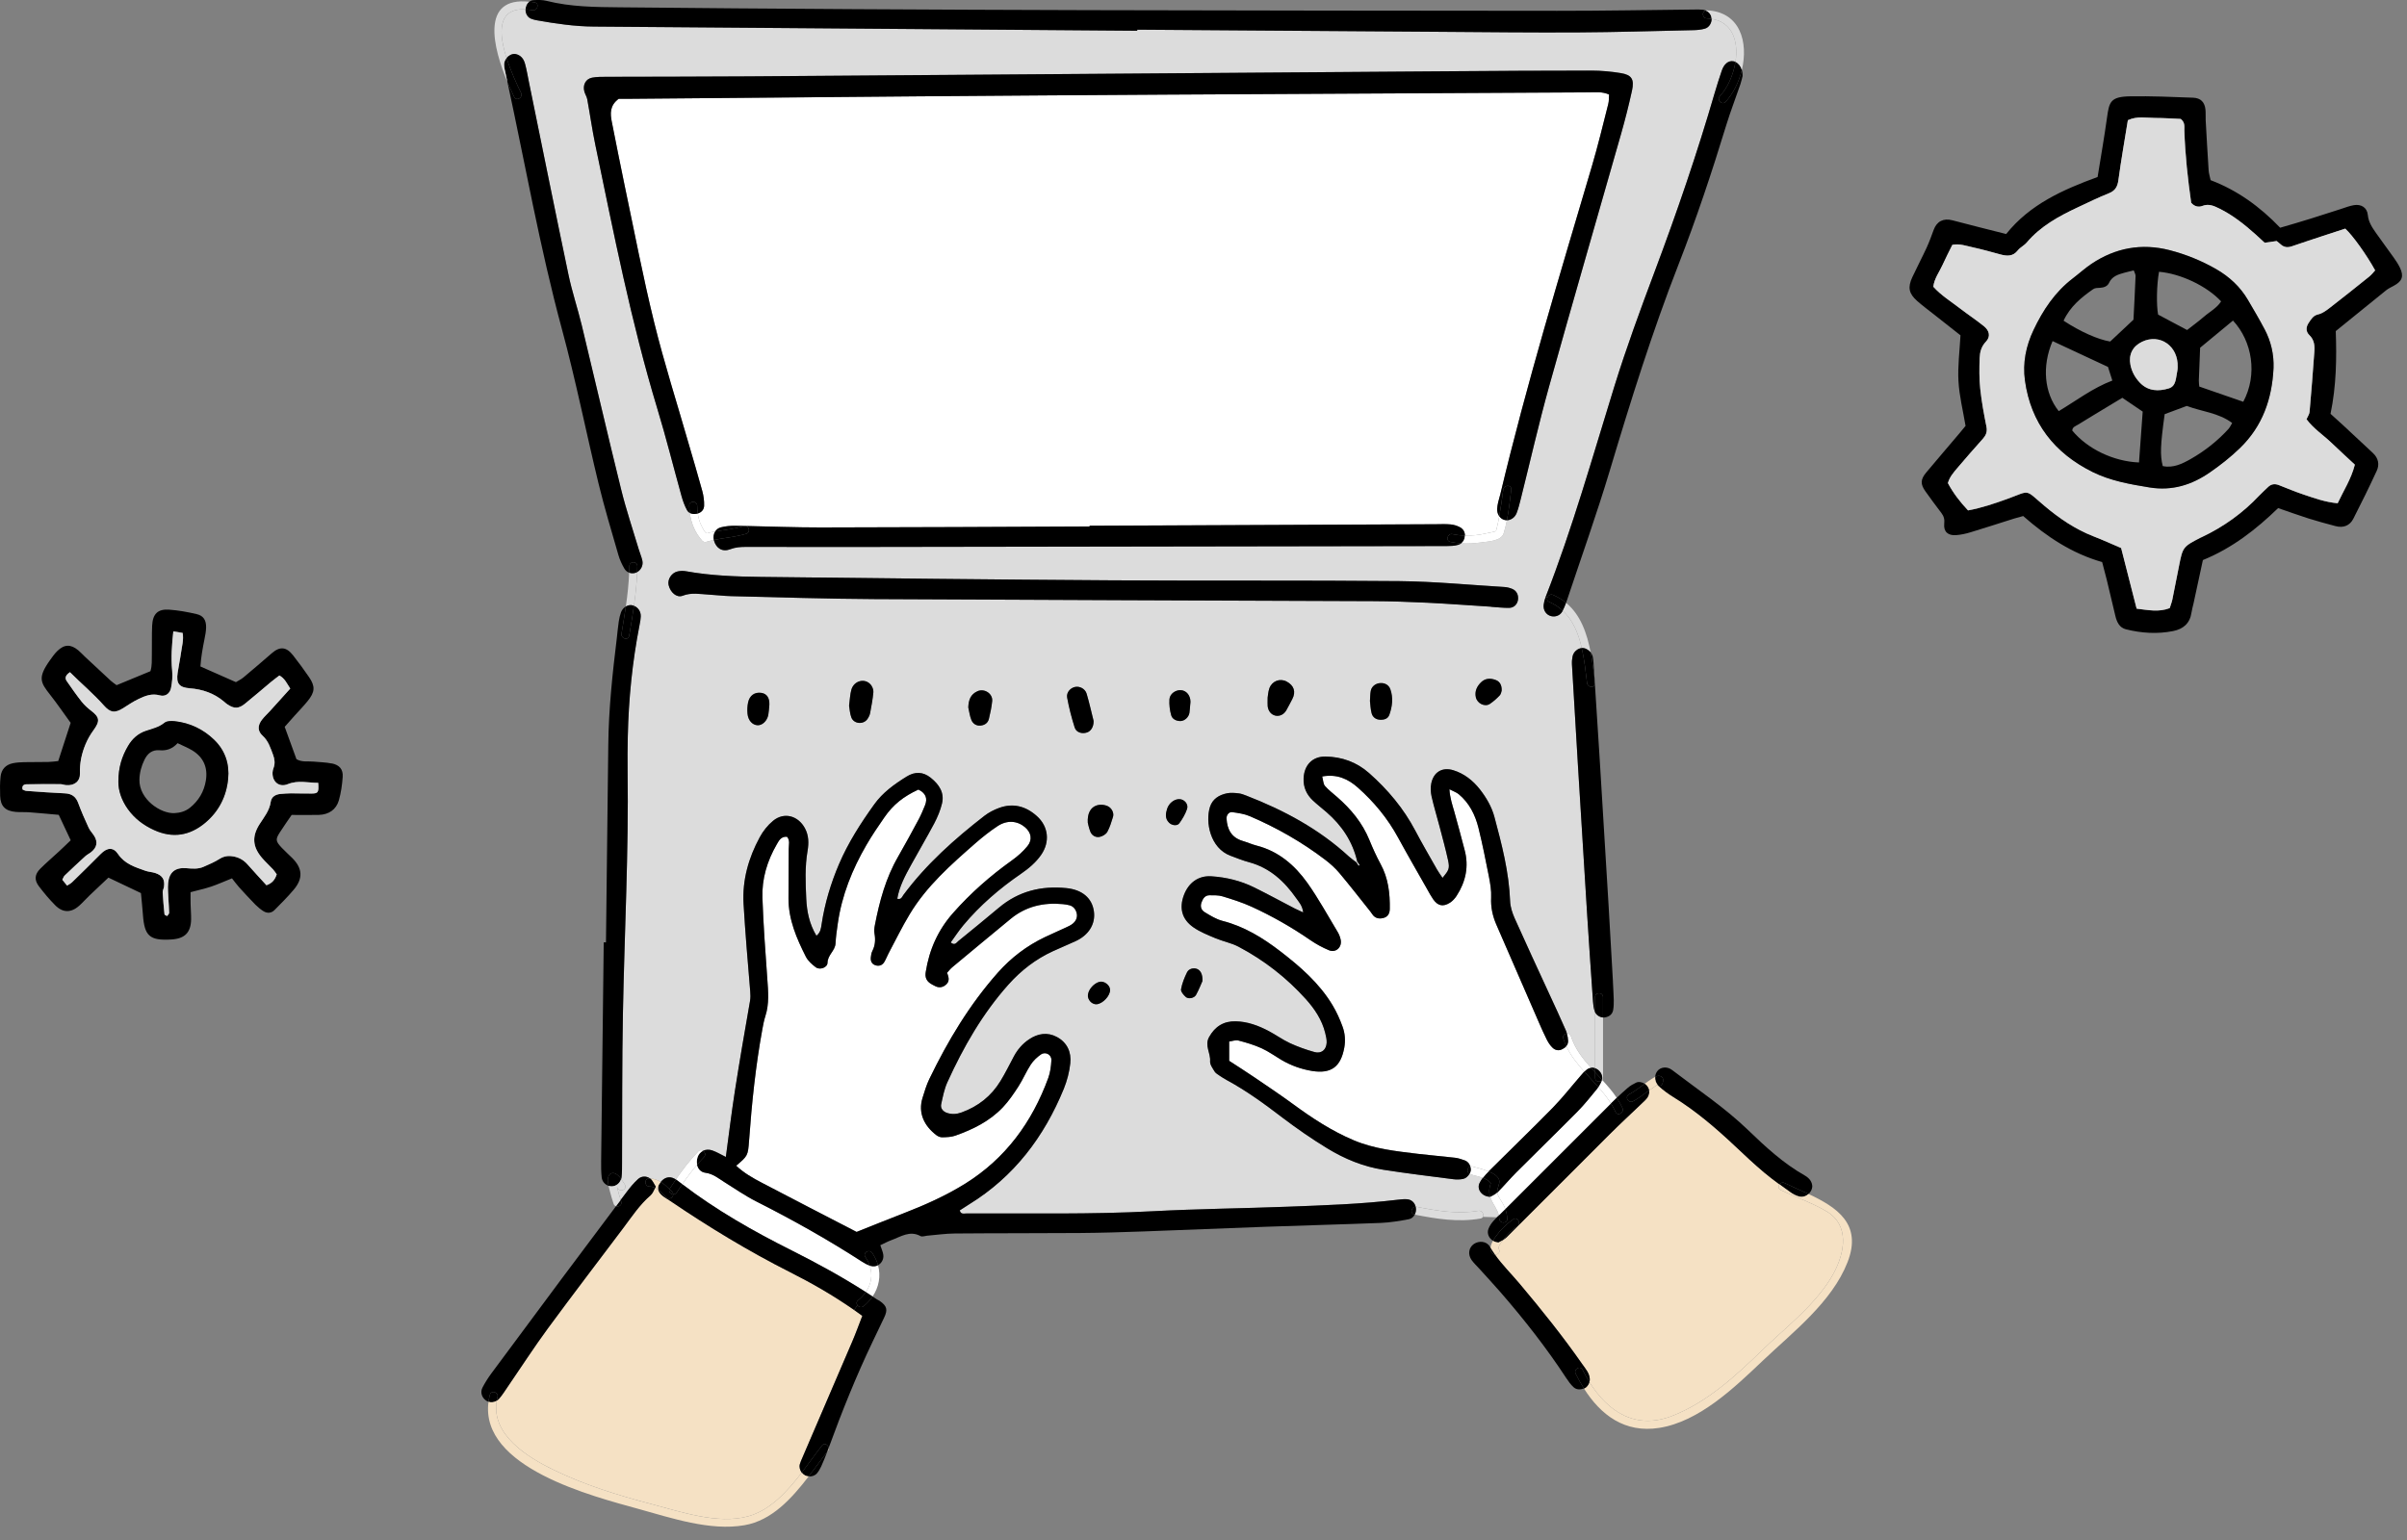 <svg width="150" height="96" viewBox="0 0 150 96" fill="none" xmlns="http://www.w3.org/2000/svg">
<rect x="0" y="0" width="150" height="96" fill="#808080" stroke="none"/>
<g clip-path="url(#clip0_1825_18113)">
<path d="M44.92 32.875C44.766 32.916 44.644 33.008 44.569 33.132C44.539 33.137 44.507 33.142 44.477 33.147C44.34 33.172 44.204 33.202 44.069 33.239C43.938 33.272 43.756 32.853 43.716 32.775C43.589 32.541 43.522 32.278 43.485 32.009C43.724 31.939 43.875 31.758 43.88 31.52C43.888 31.216 43.846 30.902 43.766 30.611C43.495 29.616 43.197 28.63 42.91 27.638C42.189 25.129 41.394 22.641 40.769 20.108C40.071 17.273 39.526 14.4 38.922 11.543C38.646 10.232 38.395 8.914 38.128 7.601C38.022 7.076 37.997 6.576 38.556 6.159C38.758 6.159 39.029 6.162 39.3 6.159C45.231 6.109 51.162 6.054 57.095 6.006C62.31 5.966 67.527 5.928 72.742 5.898C81.503 5.846 90.264 5.8 99.025 5.758C99.428 5.755 99.844 5.7 100.274 5.893C100.259 6.089 100.274 6.293 100.224 6.483C99.893 7.782 99.582 9.085 99.202 10.368C97.198 17.155 95.138 23.924 93.497 30.811C93.457 30.98 93.4 31.143 93.363 31.309C93.333 31.444 93.308 31.58 93.301 31.718C93.293 31.896 93.341 32.057 93.43 32.18C93.408 32.305 93.385 32.428 93.36 32.551C93.323 32.74 93.276 32.926 93.226 33.109C93.221 33.129 92.677 33.237 92.622 33.249C92.187 33.35 91.737 33.4 91.291 33.388C91.294 33.147 91.172 32.963 90.966 32.858C90.789 32.767 90.585 32.707 90.389 32.69C90.085 32.662 89.777 32.677 89.469 32.68C82.279 32.71 75.09 32.742 67.9 32.775V32.82C62.313 32.843 56.725 32.875 51.137 32.88C49.59 32.88 48.046 32.823 46.499 32.79C46.467 32.782 46.432 32.78 46.392 32.788C46.203 32.785 46.014 32.78 45.825 32.778C45.524 32.773 45.211 32.8 44.92 32.875Z" fill="white"/>
<path d="M73.974 50.438C74.083 50.127 73.797 49.808 73.479 49.815C73.17 49.82 72.845 50.066 72.733 50.42C72.638 50.717 72.591 51.026 72.852 51.284C73.026 51.457 73.357 51.508 73.494 51.322C73.688 51.053 73.864 50.752 73.974 50.438ZM54.223 44.455C54.305 44.02 54.388 43.583 54.427 43.144C54.44 42.993 54.363 42.797 54.261 42.679C53.9 42.252 53.219 42.428 53.057 42.991C52.972 43.287 52.965 43.603 52.913 43.99C52.948 44.186 52.96 44.467 53.052 44.718C53.204 45.132 53.803 45.188 54.057 44.824C54.131 44.716 54.199 44.585 54.223 44.455ZM44.492 33.693C44.627 34.18 45.02 34.428 45.507 34.238C45.843 34.109 46.164 34.092 46.502 34.092C48.616 34.094 50.727 34.099 52.841 34.097C65.277 34.079 77.714 34.059 90.15 34.039C90.386 34.037 90.63 34.034 90.854 33.969C90.931 33.949 90.998 33.916 91.058 33.871C91.478 33.899 91.896 33.868 92.324 33.811C92.746 33.753 93.557 33.725 93.706 33.243C93.788 32.977 93.853 32.706 93.908 32.43C94.154 32.427 94.403 32.264 94.512 31.988C94.624 31.702 94.696 31.398 94.773 31.099C95.358 28.766 95.89 26.419 96.534 24.104C98.001 18.843 99.528 13.601 101.023 8.348C101.276 7.454 101.505 6.555 101.704 5.649C101.858 4.943 101.684 4.667 101.005 4.556C100.403 4.458 99.789 4.401 99.177 4.401C96.213 4.398 93.246 4.421 90.28 4.441C75.724 4.546 61.166 4.657 46.611 4.76C43.679 4.782 40.747 4.777 37.815 4.787C37.51 4.79 37.199 4.782 36.9 4.84C36.497 4.918 36.303 5.299 36.418 5.709C36.463 5.872 36.567 6.023 36.597 6.186C36.771 7.132 36.903 8.084 37.099 9.026C38.248 14.542 39.327 20.074 40.964 25.475C41.513 27.282 41.968 29.118 42.476 30.938C42.558 31.232 42.665 31.526 42.809 31.792C42.854 31.875 42.916 31.935 42.988 31.975C43.072 32.626 43.314 33.213 43.769 33.715C43.828 33.778 43.93 33.803 44.013 33.778C44.169 33.733 44.326 33.693 44.485 33.66C44.487 33.673 44.49 33.683 44.492 33.693ZM42.013 73.465C41.707 73.312 41.406 73.393 41.178 73.679C40.981 73.558 40.767 73.478 40.511 73.463C40.28 73.297 39.979 73.307 39.767 73.496C39.492 73.742 39.253 74.04 39.029 74.339C38.912 74.492 38.798 74.645 38.681 74.801C38.599 74.543 38.519 74.281 38.457 74.013C38.474 74.038 38.492 74.063 38.509 74.088C38.686 74.357 39.118 74.106 38.937 73.837C38.87 73.737 38.795 73.611 38.708 73.493C38.723 73.455 38.73 73.413 38.736 73.368C38.77 73.061 38.763 72.75 38.765 72.438C38.78 69.343 38.76 66.244 38.82 63.148C38.915 58.124 39.183 53.105 39.111 48.078C39.101 47.355 39.108 46.631 39.123 45.908C39.173 43.566 39.407 41.243 39.859 38.943C39.892 38.775 39.927 38.604 39.932 38.433C39.944 38.124 39.77 37.868 39.506 37.765C39.606 37.07 39.683 36.369 39.708 35.661C39.947 35.528 40.093 35.242 40.031 34.951C39.981 34.717 39.879 34.496 39.812 34.265C39.439 33.015 39.019 31.777 38.708 30.511C37.868 27.109 37.079 23.694 36.256 20.287C35.998 19.22 35.644 18.173 35.421 17.098C34.58 13.096 33.774 9.086 32.954 5.079C32.879 4.709 32.817 4.333 32.717 3.971C32.63 3.657 32.439 3.421 32.106 3.364C31.909 3.346 31.703 3.451 31.569 3.617C31.076 2.081 30.974 0.489 32.753 0.582C32.743 0.83 32.865 1.061 33.076 1.157C33.198 1.212 33.333 1.242 33.467 1.267C34.641 1.475 35.819 1.649 37.018 1.656C48.301 1.742 59.586 1.829 70.871 1.917V1.85C77.177 1.895 83.484 1.94 89.793 1.983C92.621 2.003 95.451 2.035 98.281 2.02C100.7 2.008 103.122 1.932 105.542 1.88C105.776 1.875 106.019 1.85 106.243 1.787C106.509 1.711 106.671 1.44 106.666 1.177C107.999 1.388 108.347 2.625 108.153 3.858C108.108 3.838 108.061 3.826 108.011 3.818C107.71 3.77 107.437 3.986 107.295 4.413C107.141 4.868 106.994 5.325 106.86 5.784C105.768 9.545 104.5 13.242 103.125 16.905C102.232 19.283 101.354 21.668 100.603 24.091C99.243 28.483 97.999 32.912 96.326 37.2C96.264 37.359 96.219 37.529 96.199 37.698C96.159 38.039 96.356 38.328 96.657 38.406C96.92 38.476 97.221 38.373 97.36 38.117C97.37 38.099 97.378 38.084 97.385 38.067C98.029 38.659 98.368 39.5 98.571 40.397C98.308 40.425 98.064 40.633 98.002 40.912C97.967 41.077 97.952 41.253 97.962 41.421C98.084 43.518 98.208 45.612 98.335 47.709C98.527 50.835 98.718 53.961 98.915 57.087C99.026 58.872 99.151 60.657 99.275 62.443C99.288 62.646 99.315 62.854 99.38 63.045C99.385 63.063 99.392 63.08 99.402 63.095V66.588C99.315 66.555 99.228 66.545 99.143 66.558C98.621 65.975 98.149 65.363 97.9 64.604C97.858 64.476 97.751 64.426 97.649 64.434C97.626 64.348 97.597 64.265 97.562 64.188C97.234 63.432 96.883 62.686 96.537 61.935C95.821 60.376 95.095 58.819 94.396 57.252C94.247 56.916 94.12 56.537 94.108 56.173C94.04 54.367 93.59 52.64 93.128 50.915C92.956 50.282 92.621 49.712 92.215 49.195C91.78 48.645 91.243 48.223 90.571 48.015C89.882 47.801 89.338 48.125 89.194 48.839C89.141 49.097 89.156 49.388 89.214 49.647C89.358 50.285 89.552 50.91 89.716 51.54C89.897 52.238 90.091 52.934 90.243 53.639C90.35 54.144 90.293 54.244 89.897 54.724C89.778 54.546 89.656 54.385 89.557 54.209C89.102 53.403 88.632 52.602 88.201 51.784C87.47 50.395 86.486 49.223 85.322 48.193C84.543 47.505 83.621 47.176 82.606 47.161C81.785 47.149 81.276 47.694 81.238 48.515C81.213 49.069 81.42 49.526 81.81 49.896C82.084 50.154 82.385 50.383 82.668 50.631C83.623 51.457 84.297 52.464 84.583 53.717C84.63 53.78 84.683 53.84 84.725 53.908C84.73 53.916 84.688 53.953 84.668 53.978C84.623 53.906 84.578 53.833 84.531 53.76C84.374 53.637 84.208 53.526 84.061 53.391C82.193 51.673 80.007 50.503 77.67 49.597C77.513 49.536 77.347 49.471 77.18 49.454C76.946 49.428 76.7 49.406 76.471 49.451C75.979 49.549 75.561 49.8 75.402 50.307C75.108 51.241 75.409 52.871 76.685 53.346C77.068 53.489 77.448 53.644 77.841 53.75C79.132 54.099 80.045 54.94 80.788 56.007C80.952 56.241 81.164 56.459 81.213 56.878C80.982 56.77 80.838 56.71 80.696 56.637C79.848 56.198 79.01 55.738 78.155 55.317C77.319 54.905 76.421 54.686 75.499 54.626C74.681 54.571 74.064 55.025 73.773 55.814C73.48 56.617 73.654 57.31 74.375 57.81C74.79 58.099 75.275 58.289 75.743 58.485C76.213 58.684 76.73 58.779 77.177 59.013C78.761 59.849 80.167 60.938 81.37 62.274C81.922 62.887 82.385 63.572 82.586 64.398C82.633 64.597 82.686 64.803 82.676 65.001C82.651 65.448 82.34 65.702 81.912 65.581C81.393 65.436 80.875 65.252 80.385 65.026C79.923 64.81 79.505 64.501 79.052 64.265C78.413 63.929 77.739 63.683 77.011 63.665C76.262 63.648 75.718 63.982 75.347 64.65C75.056 65.174 75.452 65.646 75.412 66.156C75.397 66.362 75.571 66.593 75.69 66.794C75.757 66.904 75.892 66.977 76.004 67.055C76.143 67.15 76.29 67.241 76.439 67.324C77.675 67.992 78.804 68.818 79.92 69.671C80.818 70.352 81.748 70.997 82.708 71.582C83.79 72.245 84.964 72.727 86.224 72.923C87.669 73.149 89.124 73.322 90.576 73.511C90.775 73.536 90.987 73.531 91.183 73.49C91.34 73.458 91.489 73.327 91.576 73.177C91.591 73.187 91.608 73.194 91.626 73.199C91.865 73.277 92.15 73.327 92.409 73.423C92.329 73.526 92.257 73.634 92.203 73.749C92.014 74.136 92.349 74.593 92.864 74.605C92.874 74.635 92.884 74.666 92.897 74.696C93.046 75.085 93.314 75.369 93.404 75.765C93.364 75.803 93.324 75.843 93.284 75.883L92.414 75.858C92.496 75.7 92.359 75.436 92.123 75.479C90.837 75.7 89.542 75.479 88.278 75.228C88.259 75.223 88.239 75.223 88.221 75.223C88.162 74.972 87.968 74.784 87.694 74.758C87.495 74.741 87.289 74.769 87.087 74.791C84.819 75.062 82.537 75.135 80.256 75.223C77.463 75.329 74.666 75.356 71.876 75.504C67.991 75.713 64.107 75.627 60.22 75.645C60.073 75.645 59.872 75.715 59.812 75.451C60.011 75.323 60.207 75.193 60.409 75.067C63.192 73.352 65.067 70.877 66.295 67.874C66.499 67.369 66.643 66.822 66.701 66.282C66.775 65.589 66.507 64.986 65.865 64.642C65.268 64.323 64.676 64.424 64.129 64.79C63.724 65.061 63.413 65.423 63.182 65.855C62.908 66.372 62.65 66.894 62.346 67.391C61.772 68.333 60.953 68.973 59.921 69.347C59.616 69.458 59.327 69.476 59.024 69.378C58.77 69.295 58.599 69.091 58.653 68.838C58.755 68.371 58.847 67.886 59.044 67.457C60.043 65.26 61.232 63.183 62.848 61.373C63.639 60.489 64.547 59.788 65.616 59.296C66.079 59.086 66.551 58.887 67.016 58.676C67.847 58.3 68.277 57.606 68.173 56.821C68.063 55.989 67.449 55.462 66.454 55.362C64.895 55.206 63.48 55.55 62.254 56.58C61.416 57.283 60.571 57.976 59.72 58.666C59.608 58.757 59.504 58.965 59.25 58.749C59.509 58.392 59.75 58.018 60.033 57.679C61.073 56.437 62.289 55.389 63.619 54.475C64.104 54.142 64.549 53.772 64.885 53.288C65.445 52.479 65.343 51.52 64.614 50.87C63.925 50.252 63.129 50.039 62.247 50.37C61.931 50.488 61.617 50.649 61.354 50.852C59.484 52.303 57.723 53.87 56.298 55.789C56.219 55.897 56.171 56.097 55.918 56.025C56.05 55.254 56.408 54.593 56.768 53.936C57.246 53.064 57.755 52.208 58.221 51.329C58.427 50.938 58.603 50.516 58.705 50.089C58.87 49.403 58.516 48.899 58.007 48.487C57.522 48.095 57.012 48.088 56.492 48.414C55.734 48.886 55.008 49.406 54.48 50.144C53.64 51.314 52.861 52.525 52.289 53.86C51.775 55.066 51.399 56.311 51.203 57.612C51.165 57.865 51.138 58.126 50.879 58.332C50.437 57.592 50.283 56.818 50.245 56.025C50.2 55.03 50.156 54.031 50.327 53.039C50.409 52.557 50.404 52.08 50.163 51.631C49.738 50.842 48.86 50.604 48.179 51.166C47.846 51.44 47.552 51.809 47.346 52.193C46.647 53.481 46.254 54.867 46.339 56.346C46.445 58.164 46.602 59.982 46.754 61.8C46.771 62.006 46.776 62.191 46.741 62.397C46.416 64.258 46.092 66.121 45.801 67.989C45.59 69.345 45.426 70.708 45.234 72.122C44.923 71.969 44.665 71.811 44.384 71.713C44.178 71.642 43.976 71.66 43.812 71.738C43.725 71.685 43.613 71.683 43.521 71.775C42.996 72.315 42.546 72.908 42.121 73.526C42.086 73.503 42.051 73.483 42.014 73.465H42.013ZM94.599 37.384C94.639 37.087 94.512 36.826 94.241 36.711C94.087 36.646 93.918 36.603 93.751 36.593C91.573 36.462 89.397 36.249 87.218 36.226C81.252 36.169 75.284 36.214 69.318 36.176C62.02 36.131 54.723 36.048 47.427 35.963C45.863 35.943 44.294 35.89 42.744 35.609C42.58 35.578 42.401 35.583 42.237 35.619C41.854 35.699 41.585 36.113 41.665 36.467C41.769 36.924 42.167 37.283 42.538 37.138C43.085 36.924 43.615 37.035 44.152 37.065C44.629 37.09 45.104 37.153 45.579 37.163C48.546 37.233 51.51 37.331 54.477 37.346C64.842 37.404 75.21 37.429 85.575 37.474C86.699 37.479 87.823 37.519 88.947 37.572C90.275 37.637 91.6 37.738 92.925 37.821V37.828C93.299 37.851 93.672 37.898 94.045 37.894C94.353 37.889 94.559 37.667 94.599 37.384ZM93.582 43.053C93.597 42.714 93.465 42.491 93.234 42.398C92.896 42.262 92.56 42.267 92.289 42.539C92.038 42.787 91.888 43.093 91.971 43.465C92.058 43.852 92.53 44.085 92.844 43.88C93.067 43.731 93.274 43.545 93.46 43.35C93.545 43.259 93.562 43.104 93.582 43.053ZM86.582 44.557C86.766 44.04 86.833 43.505 86.646 42.971C86.549 42.694 86.301 42.561 86.007 42.581C85.729 42.599 85.48 42.787 85.425 43.058C85.385 43.254 85.391 43.46 85.373 43.696C85.403 43.932 85.408 44.208 85.478 44.465C85.545 44.706 85.734 44.854 86.002 44.866C86.256 44.879 86.492 44.809 86.582 44.557ZM80.534 43.578C80.772 43.126 80.641 42.727 80.178 42.483C79.763 42.265 79.268 42.451 79.104 42.91C79.027 43.131 79.017 43.375 78.997 43.485C78.997 43.746 78.987 43.885 78.999 44.018C79.032 44.324 79.216 44.545 79.472 44.608C79.731 44.668 79.997 44.552 80.156 44.286C80.29 44.058 80.407 43.814 80.534 43.578ZM74.936 61.152C74.953 60.725 74.809 60.484 74.595 60.399C74.384 60.313 74.083 60.384 73.971 60.615C73.809 60.949 73.665 61.303 73.601 61.667C73.576 61.81 73.76 62.033 73.904 62.154C74.076 62.297 74.429 62.217 74.538 62.016C74.717 61.692 74.851 61.343 74.936 61.152ZM74.17 43.94C74.175 43.872 74.19 43.804 74.187 43.736C74.18 43.345 73.934 43.051 73.601 43.023C73.267 42.996 72.897 43.249 72.877 43.596C72.857 43.927 72.897 44.276 72.989 44.593C73.056 44.829 73.3 44.949 73.558 44.949C73.817 44.949 74.071 44.721 74.12 44.449C74.15 44.281 74.155 44.108 74.17 43.94ZM69.363 50.913C69.438 50.661 69.264 50.35 69.017 50.247C68.508 50.031 67.727 50.199 67.789 51.282C67.804 51.334 67.851 51.603 67.951 51.849C68.05 52.093 68.286 52.216 68.525 52.17C68.701 52.138 68.918 52.01 69.005 51.859C69.167 51.568 69.264 51.234 69.363 50.913ZM68.341 62.603C68.729 62.571 69.196 62.063 69.179 61.694C69.167 61.403 68.801 61.132 68.517 61.205C68.174 61.295 67.849 61.657 67.799 61.998C67.752 62.307 68.04 62.626 68.341 62.603ZM67.739 45.66C67.985 45.577 68.159 45.313 68.152 44.942C68.023 44.432 67.893 43.834 67.719 43.249C67.627 42.933 67.289 42.765 67.001 42.822C66.71 42.878 66.444 43.164 66.503 43.488C66.618 44.118 66.779 44.743 66.973 45.353C67.073 45.662 67.431 45.765 67.739 45.66ZM61.831 43.709C61.88 43.244 61.35 42.895 60.918 43.086C60.48 43.279 60.356 43.643 60.341 44.1C60.403 44.361 60.433 44.638 60.535 44.884C60.629 45.112 60.843 45.258 61.107 45.23C61.361 45.205 61.564 45.072 61.627 44.811C61.714 44.447 61.793 44.08 61.831 43.709ZM47.947 43.925C47.962 43.5 47.785 43.239 47.439 43.191C47.034 43.134 46.716 43.347 46.621 43.784C46.571 44.013 46.562 44.261 46.584 44.495C46.624 44.909 46.885 45.19 47.201 45.21C47.499 45.23 47.805 44.949 47.88 44.562C47.917 44.361 47.924 44.153 47.947 43.925Z" fill="#DCDCDC"/>
<path d="M100.391 68.788C100.163 68.424 99.891 68.09 99.606 67.766C99.69 67.643 99.757 67.507 99.817 67.372C99.817 67.369 99.819 67.369 99.819 67.367C99.832 67.357 99.842 67.344 99.854 67.332C100.177 67.683 100.491 68.042 100.752 68.436C100.63 68.552 100.511 68.667 100.391 68.788Z" fill="white"/>
<path d="M99.545 66.661C99.497 66.629 99.448 66.606 99.4 66.588V63.096C99.487 63.284 99.694 63.412 99.898 63.427V67.183C99.898 67.244 99.88 67.294 99.853 67.332C99.848 67.327 99.843 67.319 99.836 67.311C99.895 67.081 99.768 66.804 99.545 66.661Z" fill="#DCDCDC"/>
<path d="M99.4 63.095V62.161C99.4 61.837 99.898 61.837 99.898 62.161V63.427C99.694 63.412 99.487 63.284 99.4 63.095Z" fill="black"/>
<path d="M90.516 33.297C90.772 33.352 91.031 33.38 91.292 33.387C91.292 33.407 91.289 33.428 91.287 33.45C91.269 33.636 91.185 33.779 91.058 33.872C90.834 33.857 90.608 33.829 90.382 33.779C90.068 33.714 90.202 33.229 90.516 33.297Z" fill="black"/>
<path d="M43.769 33.716C43.314 33.214 43.073 32.626 42.988 31.976C43.115 32.048 43.277 32.056 43.438 32.021C43.453 32.018 43.471 32.013 43.486 32.008C43.523 32.277 43.59 32.541 43.717 32.774C43.757 32.852 43.938 33.271 44.07 33.239C44.204 33.201 44.341 33.171 44.478 33.146C44.508 33.141 44.54 33.136 44.57 33.131C44.473 33.281 44.441 33.472 44.485 33.66C44.326 33.693 44.169 33.733 44.013 33.778C43.931 33.803 43.829 33.778 43.769 33.716Z" fill="white"/>
<path d="M99.4 66.842C99.545 67 99.691 67.156 99.836 67.311C99.831 67.329 99.826 67.349 99.818 67.367C99.676 67.487 99.4 67.424 99.4 67.183V66.842Z" fill="black"/>
<path d="M46.5 33.276C46.756 33.201 46.706 32.847 46.5 32.789C48.047 32.822 49.591 32.88 51.138 32.88C56.725 32.875 62.313 32.842 67.901 32.819V32.774C75.091 32.742 82.28 32.709 89.469 32.679C89.778 32.676 90.086 32.661 90.389 32.689C90.586 32.706 90.79 32.767 90.966 32.857C91.173 32.962 91.294 33.146 91.292 33.387C91.031 33.379 90.772 33.352 90.516 33.296C90.203 33.229 90.069 33.713 90.382 33.779C90.608 33.829 90.835 33.856 91.058 33.871C90.999 33.917 90.931 33.949 90.854 33.969C90.631 34.035 90.387 34.037 90.151 34.04C77.714 34.06 65.278 34.08 52.841 34.097C50.727 34.1 48.616 34.095 46.502 34.092C46.164 34.092 45.843 34.11 45.507 34.238C45.02 34.429 44.627 34.18 44.493 33.693C44.49 33.683 44.488 33.673 44.485 33.66C45.154 33.522 45.841 33.475 46.5 33.276Z" fill="black"/>
<path d="M88.278 75.229C89.541 75.48 90.836 75.701 92.122 75.48C92.358 75.438 92.495 75.701 92.413 75.859C92.386 75.91 92.336 75.95 92.256 75.962C90.884 76.203 89.516 75.985 88.163 75.716C88.23 75.591 88.258 75.438 88.235 75.289C88.233 75.267 88.228 75.244 88.22 75.224C88.238 75.224 88.258 75.224 88.278 75.229Z" fill="#DCDCDC"/>
<path d="M44.569 33.131C45.171 33.03 45.78 32.97 46.365 32.794C46.375 32.792 46.382 32.789 46.392 32.787C46.427 32.787 46.464 32.789 46.499 32.789C46.705 32.847 46.755 33.201 46.499 33.276C45.84 33.475 45.154 33.522 44.485 33.66C44.44 33.472 44.472 33.281 44.569 33.131Z" fill="black"/>
<path d="M99.819 67.367C99.827 67.35 99.832 67.33 99.837 67.312C99.844 67.32 99.849 67.327 99.854 67.332C99.842 67.345 99.832 67.357 99.819 67.367Z" fill="white"/>
<path d="M45.825 32.776C46.014 32.779 46.203 32.784 46.392 32.786C46.382 32.789 46.375 32.791 46.365 32.794C45.78 32.97 45.171 33.03 44.569 33.13C44.644 33.008 44.766 32.915 44.92 32.874C45.211 32.799 45.524 32.771 45.825 32.776Z" fill="black"/>
<path d="M46.393 32.786C46.432 32.779 46.467 32.781 46.499 32.789C46.465 32.789 46.427 32.786 46.393 32.786Z" fill="white"/>
<path d="M98.334 47.709C98.207 45.612 98.083 43.518 97.961 41.421C97.951 41.253 97.966 41.077 98.001 40.912C98.063 40.633 98.307 40.425 98.57 40.397C98.739 41.123 98.819 41.883 98.903 42.576C98.938 42.855 99.331 42.893 99.393 42.674C99.49 44.181 99.587 45.687 99.682 47.194C99.871 50.285 100.06 53.378 100.246 56.469C100.341 58.049 100.428 59.63 100.517 61.21H100.515C100.532 61.589 100.557 61.968 100.567 62.345C100.57 62.551 100.565 62.759 100.53 62.96C100.483 63.224 100.294 63.372 100.04 63.419C99.993 63.429 99.945 63.432 99.898 63.427V62.161C99.898 61.837 99.401 61.837 99.401 62.161V63.096C99.391 63.08 99.383 63.063 99.379 63.045C99.314 62.855 99.287 62.646 99.274 62.443C99.15 60.657 99.025 58.872 98.913 57.087C98.717 53.961 98.525 50.835 98.334 47.709Z" fill="black"/>
<path d="M99.836 67.311C99.691 67.156 99.545 67 99.4 66.842V66.588C99.448 66.606 99.497 66.629 99.545 66.661C99.768 66.804 99.895 67.081 99.836 67.311Z" fill="black"/>
<path d="M42.475 30.939C41.968 29.119 41.513 27.283 40.963 25.476C39.327 20.075 38.248 14.543 37.099 9.027C36.902 8.085 36.77 7.133 36.596 6.187C36.566 6.024 36.462 5.873 36.417 5.71C36.303 5.3 36.497 4.919 36.9 4.841C37.198 4.783 37.509 4.791 37.815 4.788C40.747 4.778 43.679 4.783 46.611 4.761C61.166 4.658 75.724 4.547 90.279 4.442C93.246 4.422 96.213 4.399 99.177 4.402C99.789 4.402 100.403 4.459 101.005 4.557C101.684 4.668 101.858 4.944 101.703 5.649C101.504 6.556 101.276 7.455 101.022 8.349C99.528 13.601 98.001 18.844 96.533 24.105C95.889 26.42 95.357 28.767 94.773 31.1C94.696 31.399 94.624 31.703 94.512 31.989C94.402 32.265 94.153 32.428 93.907 32.431C94.032 31.8 94.101 31.153 94.178 30.525C94.218 30.204 93.721 30.209 93.681 30.525C93.611 31.077 93.529 31.632 93.43 32.18C93.34 32.057 93.293 31.896 93.3 31.718C93.308 31.579 93.333 31.444 93.363 31.308C93.4 31.143 93.457 30.979 93.497 30.811C95.138 23.924 97.197 17.154 99.202 10.367C99.582 9.084 99.893 7.781 100.224 6.483C100.274 6.292 100.259 6.089 100.274 5.893C99.843 5.7 99.428 5.755 99.025 5.757C90.264 5.8 81.503 5.845 72.742 5.898C67.527 5.928 62.31 5.966 57.095 6.006C51.161 6.054 45.23 6.109 39.3 6.159C39.028 6.162 38.757 6.159 38.556 6.159C37.996 6.576 38.021 7.076 38.128 7.6C38.394 8.914 38.645 10.232 38.922 11.543C39.526 14.4 40.07 17.272 40.769 20.107C41.393 22.641 42.189 25.129 42.91 27.637C43.196 28.629 43.495 29.616 43.766 30.61C43.845 30.902 43.888 31.215 43.88 31.519C43.875 31.758 43.724 31.939 43.485 32.009C43.462 31.848 43.452 31.688 43.447 31.529C43.438 31.205 42.94 31.205 42.95 31.529C42.955 31.68 42.968 31.831 42.987 31.976C42.915 31.936 42.853 31.876 42.808 31.793C42.664 31.527 42.557 31.233 42.475 30.939Z" fill="black"/>
<path d="M92.751 76.622C92.818 76.436 92.938 76.255 93.072 76.107C93.141 76.032 93.211 75.956 93.283 75.883C93.323 75.843 93.363 75.803 93.403 75.766C93.417 75.831 93.427 75.899 93.432 75.971C93.45 76.293 93.947 76.295 93.93 75.971C93.917 75.753 93.875 75.555 93.808 75.364C93.853 75.321 93.895 75.278 93.937 75.236C96.086 73.086 98.234 70.937 100.385 68.79C100.385 68.79 100.387 68.789 100.39 68.788C100.495 68.956 100.594 69.132 100.679 69.317C100.813 69.611 101.243 69.358 101.107 69.066C101.005 68.846 100.885 68.637 100.751 68.436C100.975 68.225 101.204 68.019 101.437 67.816C101.589 67.685 101.771 67.578 101.952 67.492C102.116 67.414 102.33 67.449 102.494 67.56C102.176 67.793 101.863 68.04 101.514 68.223C101.229 68.371 101.48 68.805 101.763 68.655C102.086 68.486 102.38 68.253 102.676 68.04C102.708 68.017 102.738 67.994 102.77 67.974C102.798 68.117 102.768 68.266 102.686 68.401C102.596 68.544 102.462 68.66 102.34 68.775C101.676 69.413 100.995 70.038 100.343 70.689C98.192 72.833 96.051 74.99 93.897 77.134C93.828 77.204 93.743 77.26 93.661 77.307C93.666 77.3 93.671 77.292 93.676 77.285C93.91 76.956 94.226 76.667 94.551 76.438C94.815 76.258 94.566 75.821 94.303 76.007C93.868 76.308 93.499 76.677 93.191 77.106C93.144 77.174 93.087 77.254 93.037 77.345C92.783 77.187 92.656 76.888 92.751 76.622Z" fill="black"/>
<path d="M91.292 33.387C91.737 33.4 92.188 33.35 92.623 33.249C92.677 33.237 93.222 33.129 93.227 33.109C93.277 32.925 93.324 32.74 93.361 32.551C93.386 32.428 93.409 32.305 93.431 32.18C93.513 32.3 93.635 32.386 93.779 32.418C93.821 32.428 93.864 32.431 93.909 32.431C93.854 32.707 93.789 32.978 93.707 33.244C93.558 33.726 92.747 33.754 92.324 33.812C91.897 33.87 91.479 33.9 91.059 33.872C91.185 33.779 91.27 33.636 91.287 33.45C91.29 33.428 91.292 33.407 91.292 33.387Z" fill="white"/>
<path d="M93.431 32.179C93.53 31.632 93.612 31.077 93.682 30.524C93.722 30.208 94.219 30.203 94.179 30.524C94.102 31.152 94.032 31.8 93.908 32.43C93.863 32.43 93.821 32.428 93.779 32.417C93.635 32.385 93.513 32.3 93.431 32.179Z" fill="black"/>
<path d="M99.401 66.588V66.842C99.314 66.749 99.227 66.653 99.143 66.558C99.227 66.545 99.314 66.555 99.401 66.588Z" fill="black"/>
<path d="M42.95 31.529C42.94 31.205 43.438 31.205 43.448 31.529C43.453 31.687 43.463 31.848 43.485 32.008C43.47 32.013 43.453 32.018 43.438 32.021C43.276 32.056 43.114 32.048 42.988 31.976C42.968 31.83 42.955 31.679 42.95 31.529Z" fill="black"/>
<path d="M99.606 67.767C99.32 67.44 99.016 67.126 98.731 66.803C98.778 66.755 98.825 66.71 98.877 66.672C98.962 66.607 99.051 66.572 99.143 66.559C99.228 66.654 99.315 66.75 99.402 66.843V67.184C99.402 67.425 99.678 67.488 99.82 67.368C99.82 67.37 99.817 67.37 99.817 67.373C99.757 67.508 99.69 67.644 99.606 67.767Z" fill="black"/>
<path d="M98.298 69.3C98.73 68.863 99.116 68.378 99.506 67.901C99.541 67.859 99.576 67.813 99.606 67.766C99.892 68.09 100.163 68.424 100.391 68.788C100.391 68.788 100.39 68.788 100.386 68.79C98.235 70.937 96.087 73.086 93.938 75.236C93.896 75.278 93.854 75.321 93.809 75.364C93.767 75.253 93.717 75.145 93.657 75.035C93.578 74.892 93.483 74.754 93.401 74.61C93.346 74.512 93.319 74.424 93.311 74.339C93.311 74.339 93.313 74.338 93.317 74.337C93.724 73.925 94.1 73.478 94.51 73.066C95.769 71.806 97.047 70.565 98.298 69.3Z" fill="white"/>
<path d="M54.198 78.892C54.4 79.469 54.298 80.049 53.954 80.544C52.462 79.59 50.911 78.739 49.327 77.945C46.949 76.755 44.641 75.442 42.518 73.822C42.809 73.4 43.112 72.991 43.443 72.605C43.497 72.863 43.674 73.069 43.957 73.107C44.432 73.169 44.761 73.448 45.131 73.682C45.798 74.096 46.444 74.55 47.143 74.902C49.399 76.042 51.599 77.277 53.723 78.651C53.87 78.746 54.032 78.837 54.198 78.892Z" fill="white"/>
<path d="M47.515 55.975C47.473 54.785 47.811 53.666 48.41 52.633C48.54 52.413 48.662 52.136 49.045 52.161C49.246 52.38 49.154 52.661 49.154 52.922C49.154 53.952 49.139 54.984 49.139 56.016C49.139 57.329 49.644 58.496 50.218 59.634C50.35 59.895 50.599 60.118 50.838 60.297C51.091 60.488 51.564 60.322 51.571 60.016C51.581 59.523 52.046 59.272 52.071 58.808C52.091 58.396 52.151 57.987 52.21 57.578C52.459 55.815 53.111 54.198 53.996 52.674C54.339 52.081 54.727 51.511 55.117 50.949C55.667 50.155 56.301 49.653 57.234 49.221C57.666 49.427 57.836 49.751 57.639 50.221C57.52 50.507 57.403 50.793 57.258 51.064C56.836 51.85 56.413 52.636 55.968 53.407C55.2 54.735 54.809 56.189 54.521 57.68C54.488 57.846 54.468 58.027 54.498 58.193C54.568 58.579 54.543 58.938 54.361 59.292C54.302 59.41 54.282 59.556 54.269 59.689C54.247 59.915 54.332 60.101 54.558 60.174C54.772 60.242 54.971 60.184 55.095 59.993C55.204 59.822 55.272 59.624 55.369 59.443C55.804 58.627 56.209 57.791 56.687 57C57.743 55.237 59.265 53.899 60.785 52.568C61.222 52.187 61.68 51.822 62.163 51.504C62.754 51.109 63.389 51.157 63.871 51.561C64.264 51.893 64.358 52.342 64.033 52.742C63.757 53.08 63.416 53.384 63.058 53.638C61.717 54.597 60.489 55.674 59.395 56.915C58.457 57.974 57.91 59.2 57.691 60.596C57.639 60.917 57.728 61.13 57.972 61.301C58.057 61.361 58.151 61.404 58.241 61.452C58.47 61.58 58.693 61.58 58.91 61.419C59.186 61.216 59.154 60.957 59.019 60.646C59.121 60.535 59.223 60.397 59.347 60.294C60.556 59.285 61.767 58.281 62.983 57.281C63.933 56.498 65.037 56.249 66.236 56.362C66.373 56.375 66.507 56.397 66.639 56.43C66.902 56.495 67.044 56.696 67.101 56.935C67.159 57.186 67.052 57.417 66.855 57.578C66.728 57.683 66.567 57.756 66.412 57.826C65.98 58.029 65.542 58.215 65.112 58.421C63.99 58.959 63.02 59.692 62.187 60.631C60.422 62.622 59.066 64.879 57.913 67.269C57.736 67.636 57.617 68.035 57.495 68.43C57.196 69.384 57.599 70.19 58.358 70.767C58.46 70.845 58.606 70.903 58.731 70.898C59.002 70.89 59.285 70.883 59.534 70.795C60.636 70.406 61.68 69.891 62.498 69.027C62.869 68.635 63.18 68.174 63.476 67.716C63.752 67.287 63.95 66.802 64.232 66.373C64.393 66.125 64.624 65.901 64.871 65.733C65.159 65.534 65.542 65.75 65.522 66.097C65.502 66.469 65.453 66.855 65.326 67.202C64.316 69.964 62.662 72.219 60.158 73.783C58.937 74.544 57.629 75.124 56.294 75.641C55.311 76.02 54.337 76.417 53.384 76.796C51.427 75.781 49.457 74.77 47.495 73.74C46.923 73.441 46.359 73.122 45.879 72.668C46.605 72.055 46.612 72.04 46.682 71.104C46.851 68.771 47.09 66.446 47.513 64.144C47.562 63.872 47.615 63.601 47.699 63.34C47.945 62.577 47.876 61.803 47.819 61.022C47.699 59.34 47.572 57.66 47.515 55.975Z" fill="white"/>
<path d="M97.611 65.215C97.889 65.81 98.292 66.314 98.73 66.802C98.658 66.874 98.591 66.957 98.521 67.038C97.937 67.708 97.39 68.414 96.77 69.049C95.455 70.392 94.097 71.695 92.767 73.024C92.379 72.863 91.931 72.772 91.76 72.717C91.71 72.702 91.665 72.7 91.625 72.712C91.573 72.539 91.459 72.398 91.267 72.331C91.076 72.263 90.879 72.195 90.678 72.172C89.899 72.082 89.118 72.019 88.34 71.926C86.99 71.761 85.635 71.62 84.359 71.08C82.996 70.505 81.772 69.704 80.584 68.83C79.785 68.245 78.96 67.695 78.142 67.138C77.634 66.794 77.117 66.465 76.6 66.129V64.926C76.789 64.903 76.998 64.818 77.174 64.863C77.664 64.991 78.157 65.137 78.617 65.345C79.049 65.541 79.442 65.827 79.853 66.071C80.447 66.42 81.089 66.651 81.765 66.761C82.956 66.952 83.558 66.503 83.774 65.305C83.856 64.853 83.817 64.401 83.66 63.982C83.496 63.532 83.297 63.09 83.053 62.681C82.23 61.298 81.034 60.263 79.785 59.301C78.699 58.465 77.54 57.752 76.185 57.406C75.799 57.308 75.439 57.082 75.09 56.873C74.839 56.723 74.79 56.497 74.877 56.253C74.964 56.012 75.095 55.809 75.376 55.809C75.647 55.811 75.933 55.799 76.187 55.877C76.804 56.065 77.426 56.261 78.01 56.529C79.283 57.112 80.499 57.805 81.656 58.603C82.019 58.852 82.414 59.068 82.819 59.236C83.252 59.417 83.65 59.04 83.548 58.573C83.513 58.41 83.449 58.242 83.362 58.099C82.742 57.072 82.165 56.012 81.472 55.035C80.683 53.931 79.676 53.062 78.313 52.713C78.017 52.638 77.736 52.51 77.443 52.422C76.749 52.218 76.478 51.711 76.436 51.031C76.423 50.81 76.585 50.596 76.799 50.629C77.164 50.682 77.545 50.732 77.881 50.877C79.549 51.591 81.121 52.484 82.571 53.587C82.894 53.833 83.207 54.111 83.471 54.425C84.13 55.211 84.759 56.022 85.401 56.826C85.465 56.906 85.513 56.999 85.58 57.072C85.766 57.273 86.007 57.285 86.244 57.215C86.502 57.137 86.604 56.929 86.609 56.66C86.624 55.686 86.517 54.742 86.037 53.865C85.776 53.383 85.55 52.881 85.341 52.371C84.903 51.294 84.187 50.433 83.324 49.682C83.066 49.456 82.79 49.248 82.568 48.992C82.459 48.864 82.461 48.638 82.397 48.404C83.319 48.236 84.011 48.557 84.617 49.095C85.625 49.989 86.473 51.013 87.122 52.206C87.713 53.29 88.333 54.36 88.942 55.435C89.059 55.646 89.173 55.857 89.31 56.055C89.599 56.472 89.929 56.547 90.362 56.271C90.526 56.165 90.67 56.005 90.777 55.839C91.344 54.96 91.548 54.011 91.272 52.982C91.061 52.183 90.852 51.387 90.628 50.594C90.506 50.167 90.359 49.75 90.325 49.2C90.571 49.328 90.757 49.389 90.899 49.504C91.561 50.049 91.929 50.79 92.132 51.598C92.381 52.597 92.583 53.612 92.782 54.621C92.866 55.058 92.948 55.51 92.926 55.95C92.894 56.555 93.018 57.107 93.254 57.649C94.144 59.698 95.035 61.745 95.925 63.791C96.077 64.138 96.228 64.484 96.4 64.82C96.492 64.999 96.609 65.177 96.753 65.313C96.905 65.458 97.104 65.516 97.32 65.423C97.437 65.37 97.539 65.303 97.611 65.215Z" fill="white"/>
<path d="M102.77 67.975C102.907 67.877 103.044 67.782 103.183 67.691C103.21 67.674 103.238 67.659 103.265 67.641C103.29 67.659 103.317 67.671 103.347 67.679C103.352 67.686 103.36 67.694 103.367 67.701C103.643 67.953 103.949 68.181 104.267 68.377C105.67 69.241 106.916 70.305 108.114 71.435C108.711 71.998 109.31 72.562 109.937 73.09C110.246 73.348 110.566 73.592 110.892 73.831C110.81 73.941 110.805 74.104 110.964 74.18C111.907 74.636 112.906 74.97 113.814 75.505C115.286 76.369 114.963 78.091 114.269 79.374C113.25 81.258 111.265 82.754 109.751 84.228C108.139 85.797 106.381 87.397 104.272 88.24C101.959 89.17 100.216 88.025 99.05 86.156C99.067 86.089 99.075 86.021 99.07 85.956C99.047 85.589 98.806 85.33 98.612 85.052C97.396 83.309 96.068 81.652 94.701 80.027C94.188 79.417 93.621 78.86 93.161 78.21C93.348 78.225 93.542 78.041 93.397 77.856C93.32 77.752 93.567 77.431 93.661 77.308C93.743 77.26 93.828 77.205 93.897 77.135C96.051 74.99 98.192 72.834 100.343 70.689C100.995 70.039 101.676 69.414 102.34 68.776C102.462 68.66 102.596 68.545 102.686 68.402C102.768 68.266 102.798 68.118 102.77 67.975Z" fill="#F5E1C4"/>
<path d="M34.15 82.799C35.692 80.702 37.273 78.636 38.838 76.557C39.372 75.846 39.86 75.1 40.544 74.513C40.668 74.407 40.733 74.232 40.827 74.051C40.897 74.081 40.961 74.121 41.023 74.169C41.056 74.297 41.143 74.425 41.285 74.54C41.416 74.648 41.568 74.729 41.71 74.824C44.142 76.474 46.646 77.998 49.265 79.319C50.613 79.999 51.916 80.747 53.229 81.661C53.398 81.782 53.567 81.902 53.739 82.028C53.515 82.603 53.331 83.115 53.117 83.615C52.08 86.043 51.035 88.468 49.993 90.891C49.941 91.019 49.879 91.145 49.844 91.276C49.797 91.454 49.849 91.65 49.964 91.798C49.048 92.988 47.996 94.141 46.634 94.52C44.734 95.049 42.391 94.228 40.548 93.746C38.494 93.209 36.453 92.571 34.535 91.645C32.882 90.846 30.596 89.445 30.957 87.318C31.012 87.283 31.064 87.238 31.111 87.185C31.312 86.954 31.474 86.691 31.648 86.437C32.481 85.224 33.28 83.984 34.15 82.799Z" fill="#F5E1C4"/>
<path d="M111.213 73.747C111.686 73.975 112.203 74.194 112.705 74.43C112.546 74.573 112.327 74.643 112.121 74.588C111.927 74.537 111.738 74.44 111.574 74.322C111.348 74.158 111.119 73.995 110.893 73.829C110.96 73.737 111.084 73.684 111.213 73.747Z" fill="black"/>
<path d="M108.55 4.361C108.369 5.114 108.013 5.832 107.536 6.347C107.314 6.583 106.964 6.226 107.182 5.99C107.657 5.478 108.023 4.667 108.152 3.858C108.336 3.941 108.481 4.12 108.55 4.361Z" fill="black"/>
<path d="M106.291 0.652C106.505 0.735 106.649 0.923 106.664 1.147C106.664 1.157 106.664 1.167 106.666 1.177C106.572 1.162 106.47 1.152 106.365 1.147C106.072 1.134 106.047 0.712 106.291 0.652Z" fill="black"/>
<path d="M106.364 0.645C108.455 0.73 108.962 2.638 108.55 4.361C108.48 4.12 108.336 3.941 108.152 3.858C108.346 2.626 107.997 1.388 106.665 1.177C106.662 1.167 106.662 1.157 106.662 1.147C106.647 0.923 106.503 0.735 106.289 0.652C106.311 0.647 106.336 0.645 106.364 0.645Z" fill="#DCDCDC"/>
<path d="M103.455 67.078C103.686 67.141 103.674 67.384 103.594 67.56C103.542 67.681 103.44 67.708 103.348 67.678C103.194 67.527 103.129 67.322 103.149 67.126C103.248 67.078 103.353 67.048 103.455 67.078Z" fill="black"/>
<path d="M103.454 67.078C103.352 67.048 103.248 67.078 103.148 67.126C103.156 66.995 103.203 66.869 103.285 66.766C103.487 66.51 103.892 66.463 104.205 66.704C105.804 67.929 107.488 69.044 108.948 70.455C110.029 71.499 111.139 72.522 112.459 73.27C112.74 73.43 112.937 73.656 112.939 73.975C112.922 74.156 112.832 74.317 112.705 74.43C112.203 74.194 111.686 73.975 111.213 73.747C111.084 73.684 110.96 73.737 110.892 73.83C110.567 73.591 110.246 73.348 109.937 73.089C109.311 72.562 108.711 71.997 108.115 71.434C106.916 70.304 105.67 69.24 104.268 68.376C103.949 68.18 103.643 67.952 103.367 67.701C103.36 67.693 103.352 67.686 103.347 67.678C103.439 67.708 103.541 67.68 103.594 67.56C103.673 67.384 103.686 67.141 103.454 67.078Z" fill="black"/>
<path d="M103.183 67.69C103.044 67.781 102.907 67.876 102.77 67.974C102.755 67.889 102.72 67.806 102.666 67.726C102.621 67.66 102.561 67.603 102.494 67.56C102.636 67.454 102.783 67.352 102.932 67.256C102.996 67.216 103.071 67.166 103.148 67.126C103.128 67.321 103.193 67.527 103.347 67.678C103.317 67.67 103.29 67.658 103.265 67.64C103.238 67.658 103.21 67.673 103.183 67.69Z" fill="#F5E1C4"/>
<path d="M101.763 68.655C101.48 68.806 101.229 68.372 101.515 68.223C101.863 68.04 102.176 67.794 102.495 67.561C102.562 67.603 102.621 67.661 102.666 67.726C102.721 67.807 102.756 67.889 102.771 67.975C102.738 67.995 102.708 68.017 102.676 68.04C102.38 68.254 102.087 68.487 101.763 68.655Z" fill="black"/>
<path d="M101.107 69.066C101.244 69.358 100.813 69.611 100.679 69.317C100.595 69.132 100.495 68.956 100.391 68.788C100.51 68.667 100.629 68.552 100.751 68.436C100.886 68.637 101.005 68.845 101.107 69.066Z" fill="black"/>
<path d="M99.401 42.576C99.406 42.614 99.403 42.647 99.394 42.674C99.386 42.559 99.379 42.441 99.371 42.325C99.381 42.411 99.391 42.493 99.401 42.576Z" fill="#DCDCDC"/>
<path d="M103.387 89.013C101.251 89.344 99.759 88.215 98.707 86.555C98.717 86.552 98.724 86.547 98.734 86.545C98.884 86.487 99.001 86.326 99.05 86.156C100.217 88.024 101.96 89.169 104.273 88.24C106.381 87.396 108.139 85.796 109.751 84.227C111.265 82.753 113.25 81.257 114.269 79.374C114.963 78.091 115.287 76.368 113.814 75.504C112.907 74.969 111.907 74.636 110.965 74.179C110.805 74.103 110.81 73.94 110.892 73.83C111.119 73.995 111.347 74.159 111.574 74.322C111.738 74.44 111.927 74.538 112.121 74.588C112.327 74.643 112.546 74.573 112.705 74.43C114.466 75.258 116.072 76.3 115.132 78.691C114.158 81.171 111.743 83.029 109.86 84.815C108.097 86.49 105.894 88.624 103.387 89.013Z" fill="#F5E1C4"/>
<path d="M99.306 41.321C99.329 41.655 99.349 41.992 99.371 42.326C99.304 41.791 99.234 41.226 99.13 40.671C99.187 40.741 99.232 40.824 99.254 40.912C99.289 41.045 99.296 41.183 99.306 41.321Z" fill="black"/>
<path d="M99.128 40.669C98.989 40.496 98.767 40.38 98.576 40.398H98.571C98.367 39.502 98.029 38.66 97.385 38.068C97.467 37.912 97.534 37.746 97.594 37.578C98.499 38.324 98.899 39.476 99.128 40.669Z" fill="#DCDCDC"/>
<path d="M99.05 86.156C99.001 86.326 98.884 86.487 98.734 86.545C98.725 86.547 98.717 86.552 98.707 86.555C98.523 86.264 98.352 85.957 98.192 85.638C98.048 85.352 98.476 85.096 98.62 85.387C98.754 85.653 98.896 85.912 99.05 86.156Z" fill="black"/>
<path d="M98.903 42.576C98.819 41.883 98.739 41.122 98.57 40.397H98.575C98.767 40.379 98.988 40.495 99.127 40.668L99.13 40.67C99.234 41.225 99.304 41.79 99.371 42.325C99.379 42.441 99.386 42.559 99.393 42.674C99.331 42.893 98.938 42.855 98.903 42.576Z" fill="black"/>
<path d="M97.899 64.606C98.147 65.364 98.62 65.977 99.142 66.559C99.05 66.572 98.961 66.607 98.876 66.672C98.824 66.71 98.777 66.755 98.729 66.803C98.292 66.316 97.889 65.811 97.61 65.216C97.685 65.123 97.727 65.012 97.722 64.879C97.717 64.731 97.69 64.58 97.648 64.435C97.75 64.427 97.856 64.478 97.899 64.606Z" fill="white"/>
<path d="M97.722 64.879C97.727 65.012 97.685 65.123 97.61 65.216C97.538 65.065 97.476 64.907 97.421 64.741C97.362 64.56 97.501 64.44 97.648 64.435C97.69 64.58 97.717 64.731 97.722 64.879Z" fill="black"/>
<path d="M96.79 37.087C97.096 37.218 97.362 37.384 97.593 37.577C97.533 37.745 97.466 37.911 97.384 38.067C97.148 37.846 96.869 37.663 96.541 37.519C96.407 37.462 96.384 37.341 96.429 37.238C96.484 37.115 96.631 37.017 96.79 37.087Z" fill="black"/>
<path d="M100.317 29.344C99.508 32.038 98.561 34.69 97.671 37.359C97.646 37.431 97.621 37.504 97.594 37.577C97.362 37.384 97.096 37.218 96.79 37.087C96.631 37.017 96.484 37.115 96.43 37.238L96.325 37.2C97.999 32.912 99.242 28.483 100.603 24.091C101.354 21.668 102.231 19.283 103.124 16.905C104.499 13.241 105.768 9.545 106.859 5.784C106.994 5.325 107.14 4.868 107.295 4.413C107.436 3.986 107.71 3.77 108.011 3.818C108.06 3.826 108.108 3.838 108.152 3.858C108.023 4.667 107.658 5.478 107.183 5.99C106.964 6.226 107.314 6.583 107.536 6.347C108.013 5.832 108.369 5.114 108.55 4.36C108.585 4.473 108.6 4.601 108.595 4.74C108.56 4.87 108.521 5.073 108.453 5.267C108.165 6.11 107.842 6.942 107.58 7.793C106.688 10.716 105.723 13.613 104.614 16.458C102.965 20.681 101.617 25.003 100.317 29.344Z" fill="black"/>
<path d="M96.198 37.699C96.218 37.531 96.263 37.36 96.325 37.202L96.43 37.239C96.385 37.342 96.407 37.463 96.542 37.52C96.87 37.664 97.148 37.847 97.385 38.068C97.377 38.086 97.37 38.101 97.36 38.118C97.221 38.374 96.92 38.477 96.656 38.407C96.355 38.329 96.159 38.04 96.198 37.699Z" fill="black"/>
<path d="M93.809 75.364C93.876 75.555 93.918 75.753 93.93 75.971C93.948 76.295 93.451 76.293 93.433 75.971C93.428 75.899 93.418 75.831 93.403 75.766C93.538 75.63 93.674 75.497 93.809 75.364Z" fill="black"/>
<path d="M98.73 66.802C99.016 67.126 99.319 67.44 99.605 67.766C99.576 67.814 99.541 67.859 99.506 67.902C99.115 68.379 98.73 68.864 98.297 69.301C97.046 70.566 95.768 71.806 94.51 73.067C94.1 73.479 93.724 73.926 93.316 74.338C93.316 74.338 93.314 74.338 93.311 74.34C93.294 74.159 93.366 73.996 93.423 73.78C93.518 73.431 93.174 73.19 92.767 73.024C94.097 71.696 95.455 70.393 96.77 69.049C97.39 68.414 97.937 67.709 98.521 67.038C98.591 66.958 98.658 66.875 98.73 66.802Z" fill="black"/>
<path d="M93.234 42.399C93.465 42.492 93.597 42.716 93.582 43.055C93.562 43.105 93.545 43.261 93.46 43.351C93.274 43.547 93.067 43.733 92.844 43.881C92.53 44.087 92.058 43.853 91.971 43.466C91.889 43.095 92.038 42.788 92.289 42.54C92.56 42.269 92.896 42.264 93.234 42.399Z" fill="black"/>
<path d="M93.191 77.106C93.5 76.677 93.868 76.308 94.303 76.007C94.567 75.821 94.815 76.258 94.552 76.438C94.226 76.667 93.91 76.956 93.676 77.285C93.671 77.292 93.666 77.3 93.661 77.307C93.557 77.367 93.455 77.413 93.385 77.455C93.254 77.448 93.134 77.408 93.037 77.345C93.087 77.254 93.144 77.174 93.191 77.106Z" fill="black"/>
<path d="M93.311 74.339C93.177 74.475 92.985 74.548 92.891 74.605H92.863C92.769 74.306 92.804 74.035 92.903 73.752C92.779 73.593 92.602 73.496 92.408 73.423C92.515 73.282 92.639 73.151 92.761 73.028C92.761 73.028 92.763 73.027 92.766 73.023C93.174 73.189 93.517 73.43 93.423 73.779C93.366 73.995 93.293 74.158 93.311 74.339Z" fill="black"/>
<path d="M92.886 77.788C92.898 77.639 92.963 77.484 93.037 77.346C93.134 77.409 93.254 77.449 93.386 77.456C93.455 77.414 93.557 77.368 93.662 77.308C93.567 77.431 93.321 77.752 93.398 77.856C93.542 78.041 93.348 78.225 93.162 78.21C93.065 78.074 92.973 77.933 92.886 77.788Z" fill="#F5E1C4"/>
<path d="M92.971 78.106C92.898 78.013 92.876 77.902 92.886 77.787C92.973 77.932 93.065 78.073 93.162 78.209C93.092 78.206 93.023 78.173 92.971 78.106Z" fill="black"/>
<path d="M92.892 74.606C92.986 74.548 93.178 74.475 93.312 74.339C93.319 74.425 93.347 74.513 93.401 74.611C93.484 74.754 93.578 74.892 93.658 75.035C93.717 75.145 93.767 75.253 93.809 75.364C93.675 75.497 93.538 75.63 93.404 75.766C93.314 75.369 93.046 75.085 92.897 74.696C92.884 74.666 92.874 74.636 92.864 74.606H92.892Z" fill="white"/>
<path d="M92.863 74.606C92.348 74.593 92.013 74.136 92.202 73.749C92.256 73.634 92.329 73.526 92.408 73.423C92.602 73.496 92.779 73.594 92.903 73.752C92.803 74.035 92.769 74.307 92.863 74.606Z" fill="black"/>
<path d="M98.613 85.051C98.807 85.329 99.048 85.588 99.071 85.955C99.076 86.02 99.068 86.088 99.051 86.156C98.897 85.912 98.755 85.653 98.621 85.387C98.476 85.096 98.049 85.352 98.193 85.638C98.352 85.957 98.523 86.263 98.708 86.555C98.481 86.635 98.245 86.643 98.061 86.474C97.887 86.314 97.743 86.115 97.613 85.917C96.37 84.021 94.977 82.243 93.493 80.536C93.065 80.046 92.622 79.569 92.187 79.087C92.025 78.909 91.849 78.746 91.71 78.552C91.459 78.201 91.526 77.774 91.844 77.551C92.165 77.325 92.65 77.37 92.844 77.711C92.859 77.736 92.874 77.761 92.886 77.787C92.876 77.902 92.898 78.013 92.971 78.106C93.023 78.173 93.092 78.206 93.162 78.209C93.622 78.859 94.189 79.416 94.701 80.026C96.069 81.651 97.397 83.308 98.613 85.051Z" fill="black"/>
<path d="M91.759 72.718C91.931 72.773 92.378 72.864 92.766 73.025C92.766 73.025 92.765 73.026 92.761 73.029C92.639 73.153 92.515 73.283 92.408 73.424C92.15 73.328 91.864 73.278 91.625 73.2C91.608 73.195 91.59 73.188 91.575 73.178C91.632 73.082 91.665 72.979 91.657 72.886C91.652 72.826 91.642 72.768 91.625 72.713C91.665 72.701 91.71 72.703 91.759 72.718Z" fill="white"/>
<path d="M91.657 72.886C91.664 72.979 91.632 73.082 91.575 73.177C91.378 73.072 91.435 72.763 91.624 72.712C91.642 72.768 91.652 72.825 91.657 72.886Z" fill="black"/>
<path d="M88.235 75.288C88.257 75.437 88.23 75.59 88.163 75.715C88.156 75.713 88.15 75.713 88.143 75.71C87.85 75.653 87.949 75.226 88.22 75.223C88.228 75.243 88.233 75.266 88.235 75.288Z" fill="black"/>
<path d="M86.646 42.972C86.833 43.507 86.766 44.041 86.582 44.559C86.492 44.81 86.256 44.88 86.002 44.867C85.734 44.855 85.545 44.707 85.478 44.466C85.408 44.21 85.403 43.933 85.373 43.697C85.391 43.461 85.385 43.255 85.425 43.06C85.48 42.788 85.729 42.6 86.007 42.583C86.301 42.562 86.549 42.696 86.646 42.972Z" fill="black"/>
<path d="M80.534 43.579C80.407 43.815 80.29 44.059 80.156 44.287C79.997 44.553 79.731 44.669 79.472 44.609C79.216 44.546 79.032 44.325 78.999 44.019C78.987 43.885 78.997 43.747 78.997 43.486C79.017 43.376 79.027 43.132 79.104 42.911C79.268 42.452 79.763 42.266 80.178 42.484C80.641 42.728 80.772 43.127 80.534 43.579Z" fill="black"/>
<path d="M74.595 60.4C74.808 60.485 74.953 60.726 74.935 61.153C74.851 61.344 74.716 61.693 74.537 62.017C74.428 62.218 74.075 62.298 73.903 62.155C73.759 62.034 73.575 61.811 73.6 61.668C73.665 61.304 73.809 60.95 73.971 60.616C74.082 60.385 74.383 60.314 74.595 60.4Z" fill="black"/>
<path d="M75.411 66.156C75.451 65.647 75.056 65.174 75.347 64.65C75.717 63.982 76.262 63.648 77.01 63.666C77.739 63.683 78.413 63.929 79.052 64.266C79.505 64.502 79.922 64.811 80.385 65.026C80.875 65.252 81.392 65.436 81.912 65.581C82.34 65.702 82.65 65.448 82.675 65.001C82.685 64.803 82.633 64.597 82.586 64.399C82.384 63.573 81.922 62.887 81.37 62.274C80.166 60.939 78.761 59.849 77.177 59.013C76.729 58.779 76.212 58.684 75.742 58.486C75.275 58.29 74.79 58.099 74.374 57.81C73.653 57.31 73.479 56.617 73.772 55.814C74.063 55.026 74.68 54.571 75.498 54.626C76.421 54.687 77.319 54.905 78.154 55.317C79.01 55.739 79.848 56.198 80.696 56.638C80.838 56.71 80.982 56.771 81.213 56.879C81.163 56.459 80.952 56.241 80.788 56.007C80.044 54.94 79.132 54.099 77.841 53.75C77.448 53.645 77.067 53.489 76.684 53.346C75.409 52.871 75.108 51.242 75.401 50.307C75.561 49.8 75.978 49.549 76.471 49.451C76.7 49.406 76.946 49.429 77.179 49.454C77.346 49.471 77.513 49.537 77.669 49.597C80.007 50.503 82.193 51.673 84.06 53.391C84.207 53.526 84.374 53.637 84.53 53.76C84.578 53.833 84.622 53.906 84.667 53.978C84.687 53.953 84.729 53.916 84.724 53.908C84.682 53.84 84.63 53.78 84.583 53.717C84.297 52.464 83.623 51.458 82.668 50.631C82.384 50.383 82.083 50.154 81.81 49.896C81.419 49.527 81.213 49.07 81.238 48.515C81.275 47.694 81.785 47.149 82.606 47.161C83.62 47.176 84.543 47.505 85.321 48.193C86.485 49.223 87.47 50.395 88.201 51.784C88.631 52.602 89.101 53.403 89.556 54.209C89.656 54.385 89.778 54.546 89.897 54.724C90.292 54.245 90.35 54.144 90.243 53.639C90.091 52.934 89.897 52.238 89.715 51.54C89.551 50.91 89.357 50.285 89.213 49.647C89.156 49.389 89.141 49.097 89.193 48.839C89.337 48.126 89.882 47.802 90.571 48.015C91.242 48.224 91.779 48.645 92.215 49.195C92.62 49.712 92.956 50.282 93.127 50.915C93.59 52.64 94.04 54.368 94.107 56.173C94.12 56.537 94.246 56.916 94.396 57.253C95.094 58.819 95.82 60.376 96.537 61.935C96.882 62.686 97.233 63.432 97.561 64.188C97.596 64.266 97.626 64.348 97.648 64.434C97.502 64.439 97.362 64.559 97.422 64.74C97.477 64.906 97.539 65.064 97.611 65.215C97.539 65.303 97.437 65.37 97.32 65.423C97.104 65.516 96.905 65.458 96.753 65.313C96.609 65.177 96.492 64.999 96.4 64.82C96.228 64.484 96.077 64.138 95.925 63.791C95.035 61.745 94.144 59.698 93.254 57.649C93.018 57.107 92.894 56.555 92.926 55.95C92.948 55.51 92.866 55.058 92.782 54.621C92.583 53.612 92.381 52.597 92.133 51.598C91.929 50.79 91.561 50.049 90.899 49.504C90.757 49.389 90.571 49.328 90.325 49.2C90.359 49.75 90.506 50.167 90.628 50.594C90.852 51.387 91.061 52.183 91.272 52.982C91.548 54.011 91.344 54.96 90.777 55.839C90.67 56.005 90.526 56.165 90.362 56.271C89.929 56.547 89.599 56.472 89.31 56.055C89.173 55.857 89.059 55.646 88.942 55.435C88.333 54.36 87.713 53.291 87.122 52.206C86.473 51.013 85.625 49.989 84.618 49.095C84.011 48.557 83.319 48.236 82.397 48.404C82.461 48.638 82.459 48.864 82.568 48.992C82.79 49.248 83.066 49.456 83.324 49.682C84.187 50.433 84.903 51.294 85.341 52.371C85.55 52.881 85.776 53.383 86.037 53.865C86.517 54.742 86.624 55.686 86.609 56.66C86.604 56.929 86.502 57.137 86.244 57.215C86.008 57.285 85.766 57.273 85.58 57.072C85.513 56.999 85.466 56.906 85.401 56.826C84.759 56.022 84.13 55.211 83.471 54.425C83.207 54.111 82.894 53.833 82.571 53.587C81.121 52.484 79.549 51.591 77.881 50.877C77.545 50.732 77.165 50.682 76.799 50.629C76.585 50.596 76.423 50.81 76.436 51.031C76.478 51.711 76.749 52.218 77.443 52.422C77.737 52.51 78.017 52.638 78.313 52.713C79.676 53.062 80.683 53.931 81.472 55.035C82.165 56.012 82.742 57.072 83.362 58.099C83.449 58.242 83.513 58.41 83.548 58.573C83.65 59.04 83.252 59.417 82.82 59.236C82.414 59.068 82.019 58.852 81.656 58.603C80.499 57.805 79.283 57.112 78.01 56.529C77.426 56.261 76.804 56.065 76.187 55.877C75.933 55.799 75.647 55.811 75.376 55.809C75.096 55.809 74.964 56.012 74.877 56.253C74.79 56.497 74.839 56.723 75.091 56.873C75.439 57.082 75.799 57.308 76.185 57.406C77.54 57.752 78.699 58.465 79.786 59.301C81.034 60.263 82.23 61.298 83.053 62.681C83.297 63.09 83.496 63.532 83.66 63.982C83.817 64.401 83.856 64.853 83.774 65.305C83.558 66.503 82.956 66.952 81.765 66.761C81.089 66.651 80.447 66.42 79.853 66.071C79.442 65.827 79.049 65.541 78.617 65.345C78.157 65.137 77.664 64.991 77.174 64.863C76.998 64.818 76.789 64.903 76.6 64.926V66.129C77.117 66.465 77.635 66.794 78.142 67.138C78.96 67.695 79.786 68.245 80.584 68.83C81.773 69.704 82.996 70.505 84.359 71.08C85.635 71.62 86.99 71.761 88.34 71.926C89.119 72.019 89.899 72.082 90.678 72.172C90.879 72.195 91.076 72.263 91.267 72.331C91.459 72.398 91.573 72.539 91.625 72.712C91.436 72.763 91.379 73.071 91.576 73.177C91.489 73.327 91.339 73.458 91.183 73.491C90.986 73.531 90.775 73.536 90.576 73.511C89.124 73.322 87.669 73.149 86.224 72.923C84.963 72.727 83.789 72.245 82.708 71.582C81.748 70.997 80.818 70.352 79.92 69.672C78.803 68.818 77.674 67.992 76.438 67.324C76.289 67.241 76.142 67.151 76.003 67.055C75.891 66.977 75.757 66.904 75.69 66.794C75.57 66.593 75.396 66.362 75.411 66.156Z" fill="black"/>
<path d="M74.188 43.737C74.19 43.804 74.175 43.872 74.17 43.94C74.155 44.108 74.15 44.282 74.121 44.45C74.071 44.721 73.81 44.949 73.558 44.949C73.307 44.949 73.056 44.829 72.989 44.593C72.897 44.276 72.857 43.928 72.877 43.596C72.897 43.249 73.267 42.996 73.601 43.023C73.934 43.051 74.18 43.345 74.188 43.737Z" fill="black"/>
<path d="M72.732 50.421C72.844 50.067 73.17 49.821 73.478 49.816C73.797 49.809 74.083 50.127 73.973 50.439C73.864 50.753 73.687 51.054 73.493 51.323C73.356 51.508 73.026 51.458 72.852 51.285C72.591 51.026 72.638 50.718 72.732 50.421Z" fill="black"/>
<path d="M69.363 50.914C69.263 51.235 69.166 51.569 69.005 51.86C68.918 52.011 68.701 52.139 68.525 52.172C68.286 52.217 68.05 52.094 67.95 51.85C67.851 51.604 67.804 51.336 67.789 51.283C67.727 50.201 68.507 50.032 69.017 50.248C69.263 50.351 69.437 50.663 69.363 50.914Z" fill="black"/>
<path d="M69.179 61.694C69.197 62.064 68.729 62.571 68.341 62.603C68.04 62.626 67.752 62.307 67.799 61.998C67.849 61.657 68.175 61.295 68.518 61.205C68.801 61.132 69.167 61.403 69.179 61.694Z" fill="black"/>
<path d="M68.151 44.941C68.159 45.313 67.985 45.577 67.739 45.66C67.43 45.765 67.072 45.662 66.973 45.353C66.779 44.743 66.617 44.118 66.503 43.488C66.443 43.164 66.709 42.877 67 42.822C67.288 42.764 67.627 42.933 67.719 43.249C67.893 43.834 68.022 44.432 68.151 44.941Z" fill="black"/>
<path d="M61.627 44.812C61.565 45.073 61.361 45.206 61.108 45.231C60.844 45.259 60.63 45.113 60.536 44.885C60.434 44.639 60.404 44.362 60.342 44.101C60.357 43.644 60.481 43.28 60.919 43.087C61.351 42.896 61.881 43.245 61.831 43.71C61.794 44.081 61.715 44.448 61.627 44.812Z" fill="black"/>
<path d="M54.271 78.918C54.43 78.963 54.587 78.94 54.716 78.87C54.903 79.543 54.773 80.239 54.378 80.821C54.239 80.728 54.097 80.635 53.955 80.545C54.298 80.05 54.4 79.47 54.199 78.893C54.221 78.903 54.246 78.91 54.271 78.918Z" fill="white"/>
<path d="M54.355 78.106C54.525 78.352 54.644 78.608 54.716 78.869C54.587 78.939 54.43 78.962 54.271 78.917C54.246 78.909 54.221 78.902 54.199 78.891C54.139 78.713 54.05 78.532 53.928 78.357C53.744 78.091 54.174 77.84 54.355 78.106Z" fill="black"/>
<path d="M52.913 43.99C52.965 43.603 52.973 43.287 53.057 42.991C53.219 42.428 53.9 42.252 54.261 42.679C54.363 42.797 54.44 42.993 54.428 43.144C54.388 43.583 54.306 44.02 54.224 44.455C54.199 44.585 54.132 44.716 54.057 44.824C53.803 45.188 53.204 45.132 53.052 44.718C52.96 44.467 52.948 44.186 52.913 43.99Z" fill="black"/>
<path d="M53.468 81.067C53.664 80.909 53.828 80.733 53.955 80.544C54.097 80.635 54.239 80.728 54.378 80.821C54.229 81.039 54.042 81.243 53.821 81.423C53.684 81.534 53.515 81.476 53.433 81.368C53.366 81.278 53.356 81.157 53.468 81.067Z" fill="black"/>
<path d="M51.637 90.266C51.647 90.329 51.632 90.399 51.583 90.462C51.57 90.477 51.56 90.492 51.548 90.507C51.553 90.492 51.56 90.475 51.565 90.46C51.588 90.394 51.612 90.331 51.637 90.266Z" fill="#F5E1C4"/>
<path d="M51.176 91.413C51.107 91.566 51.017 91.717 50.908 91.848C50.788 91.988 50.587 92.053 50.395 92.034C50.798 91.511 51.176 90.984 51.547 90.507C51.435 90.813 51.308 91.115 51.176 91.413Z" fill="black"/>
<path d="M51.547 90.507C51.176 90.984 50.798 91.511 50.396 92.034C50.311 92.029 50.231 92.006 50.162 91.968C50.085 91.926 50.015 91.868 49.963 91.798C50.41 91.215 50.826 90.62 51.229 90.105C51.378 89.915 51.612 90.07 51.636 90.266C51.612 90.331 51.587 90.394 51.564 90.459C51.559 90.475 51.552 90.492 51.547 90.507Z" fill="black"/>
<path d="M51.23 90.106C50.827 90.621 50.411 91.216 49.964 91.799C49.849 91.65 49.797 91.454 49.844 91.276C49.879 91.146 49.941 91.02 49.994 90.892C51.036 88.469 52.08 86.043 53.117 83.615C53.331 83.116 53.515 82.603 53.739 82.028C53.567 81.903 53.398 81.782 53.229 81.662L53.433 81.368C53.515 81.476 53.684 81.534 53.821 81.423C54.042 81.243 54.229 81.039 54.378 80.821C54.468 80.879 54.557 80.936 54.644 80.997C54.701 81.034 54.766 81.057 54.823 81.097C55.273 81.413 55.335 81.642 55.099 82.136C54.865 82.631 54.627 83.123 54.39 83.618C53.353 85.785 52.461 88.012 51.638 90.267C51.613 90.071 51.379 89.915 51.23 90.106Z" fill="black"/>
<path d="M47.879 44.562C47.805 44.949 47.499 45.23 47.2 45.21C46.885 45.19 46.623 44.909 46.584 44.495C46.561 44.261 46.571 44.013 46.621 43.784C46.715 43.347 47.034 43.134 47.439 43.191C47.785 43.239 47.961 43.5 47.946 43.925C47.924 44.153 47.916 44.361 47.879 44.562Z" fill="black"/>
<path d="M57.637 50.22C57.834 49.75 57.664 49.426 57.232 49.22C56.299 49.652 55.665 50.154 55.115 50.948C54.725 51.51 54.337 52.08 53.994 52.673C53.109 54.197 52.457 55.814 52.208 57.577C52.149 57.986 52.089 58.395 52.069 58.807C52.044 59.272 51.579 59.523 51.569 60.015C51.562 60.321 51.089 60.487 50.836 60.296C50.597 60.118 50.348 59.894 50.216 59.633C49.642 58.496 49.137 57.328 49.137 56.015C49.137 54.983 49.152 53.951 49.152 52.922C49.152 52.66 49.244 52.379 49.043 52.161C48.66 52.136 48.538 52.412 48.408 52.633C47.809 53.665 47.471 54.785 47.513 55.975C47.571 57.66 47.697 59.339 47.817 61.022C47.874 61.803 47.944 62.576 47.697 63.339C47.613 63.6 47.56 63.871 47.511 64.143C47.088 66.445 46.849 68.77 46.68 71.103C46.611 72.039 46.603 72.055 45.877 72.667C46.357 73.122 46.921 73.441 47.493 73.739C49.456 74.769 51.425 75.781 53.382 76.795C54.335 76.416 55.309 76.019 56.292 75.64C57.627 75.123 58.935 74.543 60.156 73.782C62.66 72.218 64.314 69.963 65.324 67.201C65.451 66.854 65.5 66.468 65.52 66.096C65.54 65.75 65.157 65.534 64.869 65.732C64.623 65.9 64.391 66.124 64.23 66.372C63.949 66.802 63.75 67.286 63.474 67.716C63.178 68.173 62.867 68.635 62.496 69.026C61.678 69.89 60.634 70.405 59.532 70.794C59.283 70.882 59 70.889 58.729 70.897C58.605 70.902 58.458 70.844 58.356 70.766C57.597 70.189 57.194 69.383 57.493 68.429C57.615 68.035 57.734 67.635 57.911 67.269C59.065 64.878 60.42 62.621 62.185 60.63C63.019 59.691 63.988 58.958 65.11 58.42C65.54 58.214 65.978 58.029 66.41 57.825C66.565 57.755 66.726 57.682 66.853 57.577C67.05 57.416 67.157 57.185 67.099 56.934C67.042 56.695 66.9 56.495 66.637 56.429C66.505 56.397 66.371 56.374 66.234 56.361C65.035 56.248 63.931 56.497 62.981 57.28C61.765 58.28 60.554 59.284 59.346 60.294C59.221 60.396 59.119 60.535 59.017 60.645C59.152 60.956 59.184 61.215 58.908 61.418C58.691 61.579 58.468 61.579 58.239 61.451C58.149 61.403 58.055 61.361 57.97 61.3C57.727 61.13 57.637 60.916 57.689 60.595C57.908 59.199 58.455 57.973 59.393 56.914C60.487 55.673 61.715 54.596 63.056 53.637C63.414 53.383 63.755 53.08 64.031 52.741C64.356 52.341 64.262 51.892 63.869 51.56C63.387 51.156 62.752 51.109 62.161 51.503C61.678 51.822 61.221 52.186 60.783 52.567C59.264 53.898 57.742 55.236 56.685 56.999C56.207 57.79 55.802 58.626 55.367 59.442C55.27 59.623 55.203 59.821 55.093 59.992C54.969 60.183 54.77 60.241 54.556 60.173C54.33 60.1 54.245 59.914 54.267 59.688C54.28 59.555 54.3 59.41 54.359 59.292C54.541 58.938 54.566 58.578 54.496 58.192C54.466 58.026 54.486 57.845 54.519 57.68C54.807 56.188 55.197 54.734 55.966 53.406C56.411 52.635 56.834 51.849 57.257 51.063C57.401 50.792 57.518 50.506 57.637 50.22ZM45.233 72.122C45.424 70.709 45.589 69.345 45.8 67.989C46.091 66.121 46.414 64.258 46.74 62.398C46.775 62.192 46.77 62.006 46.752 61.8C46.601 59.982 46.444 58.164 46.337 56.346C46.252 54.867 46.645 53.481 47.344 52.193C47.551 51.809 47.844 51.44 48.177 51.166C48.859 50.604 49.736 50.842 50.162 51.631C50.403 52.08 50.408 52.557 50.326 53.039C50.154 54.031 50.199 55.031 50.244 56.025C50.281 56.818 50.435 57.592 50.878 58.332C51.137 58.127 51.164 57.865 51.201 57.612C51.398 56.311 51.773 55.066 52.288 53.861C52.86 52.525 53.638 51.315 54.479 50.144C55.006 49.406 55.732 48.886 56.491 48.414C57.01 48.088 57.52 48.096 58.005 48.487C58.515 48.899 58.868 49.404 58.704 50.089C58.602 50.516 58.425 50.938 58.219 51.33C57.754 52.208 57.244 53.065 56.767 53.936C56.406 54.594 56.048 55.254 55.916 56.025C56.17 56.098 56.217 55.897 56.297 55.789C57.722 53.871 59.482 52.304 61.352 50.852C61.616 50.649 61.929 50.488 62.245 50.37C63.128 50.039 63.924 50.252 64.613 50.87C65.341 51.52 65.443 52.48 64.884 53.288C64.548 53.773 64.103 54.142 63.618 54.476C62.287 55.39 61.071 56.437 60.032 57.68C59.748 58.019 59.507 58.393 59.248 58.749C59.502 58.965 59.607 58.757 59.718 58.666C60.569 57.976 61.414 57.283 62.253 56.58C63.479 55.55 64.894 55.206 66.453 55.362C67.448 55.462 68.062 55.99 68.171 56.821C68.276 57.607 67.845 58.3 67.015 58.676C66.55 58.887 66.077 59.086 65.615 59.297C64.545 59.789 63.638 60.489 62.847 61.373C61.23 63.184 60.042 65.26 59.042 67.457C58.846 67.886 58.754 68.371 58.652 68.838C58.597 69.092 58.769 69.295 59.022 69.378C59.326 69.476 59.614 69.458 59.92 69.348C60.952 68.974 61.77 68.333 62.345 67.392C62.648 66.895 62.907 66.372 63.18 65.855C63.411 65.423 63.722 65.062 64.128 64.79C64.675 64.424 65.267 64.323 65.863 64.642C66.505 64.986 66.774 65.589 66.699 66.282C66.642 66.822 66.498 67.369 66.294 67.874C65.065 70.877 63.19 73.353 60.407 75.068C60.206 75.193 60.01 75.324 59.811 75.452C59.87 75.715 60.072 75.645 60.218 75.645C64.105 75.627 67.99 75.713 71.874 75.504C74.664 75.356 77.462 75.329 80.255 75.223C82.535 75.135 84.818 75.063 87.086 74.791C87.287 74.769 87.494 74.741 87.693 74.759C87.966 74.784 88.16 74.972 88.22 75.223C87.949 75.226 87.849 75.653 88.143 75.71C88.15 75.713 88.155 75.713 88.163 75.715C88.088 75.864 87.959 75.974 87.79 76.004C87.223 76.11 86.646 76.207 86.071 76.233C83.652 76.328 81.234 76.388 78.815 76.476C76.296 76.567 73.774 76.675 71.255 76.765C69.927 76.813 68.596 76.853 67.269 76.863C64.677 76.883 62.086 76.87 59.495 76.893C58.92 76.898 58.346 76.983 57.771 77.031C57.635 77.044 57.471 77.112 57.368 77.056C56.69 76.685 56.128 77.101 55.538 77.312C55.317 77.393 55.111 77.508 54.859 77.624C54.929 77.845 55.021 78.03 55.046 78.224C55.083 78.502 54.936 78.751 54.715 78.869C54.643 78.608 54.524 78.352 54.355 78.106C54.173 77.84 53.743 78.091 53.927 78.357C54.049 78.533 54.138 78.713 54.198 78.892C54.031 78.836 53.87 78.746 53.723 78.651C51.599 77.277 49.398 76.042 47.143 74.902C46.444 74.55 45.797 74.096 45.131 73.682C44.76 73.448 44.432 73.169 43.957 73.107C43.674 73.069 43.497 72.863 43.442 72.604C43.579 72.444 43.723 72.285 43.873 72.132C44.004 71.994 43.935 71.814 43.81 71.738C43.975 71.66 44.176 71.643 44.382 71.713C44.663 71.811 44.922 71.969 45.233 72.122Z" fill="black"/>
<path d="M43.81 71.738C43.935 71.814 44.004 71.994 43.873 72.132C43.723 72.286 43.579 72.444 43.442 72.605C43.413 72.461 43.42 72.298 43.47 72.14C43.527 71.959 43.651 71.819 43.81 71.738Z" fill="black"/>
<path d="M54.477 37.346C51.511 37.331 48.546 37.233 45.58 37.163C45.105 37.153 44.63 37.09 44.152 37.065C43.615 37.035 43.085 36.924 42.538 37.138C42.168 37.283 41.77 36.924 41.665 36.467C41.586 36.113 41.854 35.699 42.237 35.619C42.401 35.584 42.581 35.578 42.745 35.609C44.294 35.89 45.863 35.943 47.427 35.963C54.724 36.048 62.02 36.131 69.319 36.176C75.284 36.214 81.253 36.169 87.219 36.226C89.397 36.249 91.573 36.462 93.752 36.593C93.918 36.603 94.087 36.646 94.242 36.711C94.513 36.826 94.639 37.088 94.6 37.384C94.56 37.668 94.353 37.889 94.045 37.894C93.672 37.899 93.299 37.851 92.926 37.828V37.821C91.6 37.738 90.275 37.638 88.947 37.572C87.823 37.519 86.699 37.479 85.575 37.474C75.21 37.429 64.842 37.404 54.477 37.346Z" fill="black"/>
<path d="M42.12 73.526C42.545 72.908 42.995 72.316 43.52 71.776C43.612 71.683 43.724 71.686 43.811 71.738C43.652 71.819 43.528 71.959 43.471 72.14C43.421 72.298 43.413 72.461 43.443 72.605C43.112 72.991 42.809 73.4 42.518 73.822C42.434 73.76 42.351 73.697 42.269 73.632C42.222 73.594 42.172 73.559 42.12 73.526Z" fill="white"/>
<path d="M42.518 73.822C42.401 73.993 42.284 74.166 42.17 74.339C42.115 74.422 42.036 74.457 41.956 74.455C41.956 74.397 41.936 74.339 41.884 74.287C41.829 74.231 41.774 74.176 41.72 74.126C41.727 74.113 41.735 74.101 41.742 74.088C41.866 73.9 41.993 73.712 42.12 73.526C42.172 73.558 42.222 73.594 42.269 73.631C42.351 73.697 42.433 73.759 42.518 73.822Z" fill="black"/>
<path d="M41.884 74.288C41.936 74.34 41.956 74.398 41.956 74.456C41.797 74.451 41.643 74.298 41.72 74.127C41.774 74.177 41.829 74.232 41.884 74.288Z" fill="black"/>
<path d="M41.72 74.127C41.548 73.956 41.372 73.798 41.178 73.68C41.407 73.394 41.707 73.313 42.013 73.466C42.051 73.484 42.085 73.504 42.12 73.527C41.993 73.713 41.867 73.901 41.742 74.089C41.735 74.102 41.727 74.114 41.72 74.127Z" fill="black"/>
<path d="M41.177 73.679C41.371 73.797 41.548 73.955 41.719 74.126C41.642 74.297 41.796 74.45 41.956 74.455C41.956 74.648 41.707 74.819 41.53 74.643C41.369 74.48 41.207 74.299 41.023 74.169C40.993 74.051 41.011 73.935 41.073 73.827C41.105 73.772 41.14 73.724 41.177 73.679Z" fill="black"/>
<path d="M41.71 74.824C41.568 74.729 41.416 74.648 41.285 74.54C41.143 74.425 41.056 74.297 41.023 74.169C41.208 74.299 41.369 74.48 41.531 74.643C41.707 74.819 41.956 74.648 41.956 74.455C42.036 74.457 42.115 74.422 42.17 74.34C42.284 74.166 42.401 73.993 42.518 73.822C44.642 75.442 46.95 76.755 49.327 77.945C50.911 78.739 52.463 79.59 53.955 80.544C53.828 80.732 53.664 80.908 53.467 81.066C53.355 81.157 53.365 81.277 53.433 81.368L53.229 81.661C51.916 80.747 50.613 79.999 49.265 79.319C46.646 77.998 44.142 76.474 41.71 74.824Z" fill="black"/>
<path d="M40.87 73.975C40.748 73.789 40.673 73.583 40.527 73.473C40.522 73.47 40.517 73.465 40.512 73.463C40.768 73.478 40.982 73.558 41.178 73.679C41.141 73.724 41.106 73.772 41.074 73.827C41.012 73.935 40.994 74.05 41.024 74.168C40.962 74.121 40.897 74.081 40.828 74.05C40.84 74.025 40.855 74 40.87 73.975Z" fill="#F5E1C4"/>
<path d="M40.525 73.473C40.672 73.584 40.747 73.79 40.869 73.975C40.854 74 40.839 74.025 40.826 74.051C40.717 73.998 40.597 73.965 40.463 73.963C40.142 73.955 40.142 73.453 40.463 73.46C40.481 73.46 40.496 73.46 40.511 73.463C40.516 73.466 40.52 73.471 40.525 73.473Z" fill="black"/>
<path d="M39.708 35.662C39.683 36.37 39.606 37.07 39.507 37.766C39.484 37.753 39.459 37.746 39.435 37.738C39.293 37.7 39.136 37.726 39.002 37.808C39.101 37.11 39.181 36.407 39.208 35.699C39.343 35.752 39.494 35.749 39.629 35.699C39.656 35.689 39.683 35.677 39.708 35.662Z" fill="#DCDCDC"/>
<path d="M39.22 35.295C39.225 34.971 39.723 34.971 39.718 35.295C39.715 35.418 39.713 35.541 39.708 35.661C39.683 35.676 39.656 35.689 39.628 35.699C39.494 35.749 39.342 35.752 39.208 35.699C39.215 35.563 39.218 35.43 39.22 35.295Z" fill="black"/>
<path d="M39.001 37.808C39.136 37.725 39.292 37.7 39.434 37.738C39.459 37.745 39.484 37.753 39.506 37.765C39.419 38.388 39.315 39.008 39.21 39.631C39.158 39.95 38.678 39.814 38.733 39.495C38.827 38.933 38.919 38.37 39.001 37.808Z" fill="black"/>
<path d="M38.387 75.194C38.484 75.063 38.583 74.933 38.68 74.802C38.69 74.835 38.703 74.868 38.712 74.9C38.787 75.124 38.558 75.252 38.387 75.194Z" fill="black"/>
<path d="M38.708 73.493C38.628 73.764 38.394 73.945 38.128 73.953C38.059 73.955 37.986 73.943 37.922 73.92C37.889 73.78 37.87 73.634 37.88 73.498C37.899 73.237 38.088 73.039 38.355 73.162C38.491 73.225 38.608 73.353 38.708 73.493Z" fill="black"/>
<path d="M38.128 73.953C38.394 73.945 38.628 73.764 38.708 73.493C38.795 73.611 38.869 73.737 38.937 73.837C39.118 74.106 38.685 74.357 38.509 74.088C38.491 74.063 38.474 74.038 38.456 74.013C38.519 74.282 38.598 74.543 38.68 74.801C38.583 74.932 38.484 75.062 38.387 75.193C38.322 75.17 38.263 75.12 38.235 75.035C38.148 74.769 38.066 74.502 37.999 74.231C37.974 74.133 37.944 74.028 37.922 73.92C37.986 73.943 38.059 73.955 38.128 73.953Z" fill="#DCDCDC"/>
<path d="M38.355 73.162C38.089 73.039 37.9 73.237 37.88 73.498C37.87 73.634 37.89 73.779 37.922 73.92C37.706 73.847 37.524 73.651 37.497 73.398C37.459 73.059 37.459 72.712 37.462 72.368C37.514 67.826 37.569 63.284 37.623 58.742C37.668 58.742 37.715 58.744 37.763 58.744C37.81 54.649 37.865 50.554 37.907 46.458C37.929 44.219 38.168 41.996 38.439 39.777C38.481 39.435 38.506 39.091 38.559 38.752C38.588 38.549 38.636 38.346 38.705 38.155C38.765 38.002 38.872 37.881 39.001 37.808C38.919 38.371 38.827 38.933 38.733 39.496C38.678 39.815 39.158 39.95 39.21 39.631C39.315 39.008 39.419 38.388 39.506 37.766C39.77 37.869 39.944 38.125 39.931 38.434C39.926 38.604 39.892 38.775 39.859 38.943C39.407 41.243 39.173 43.566 39.123 45.908C39.108 46.632 39.101 47.355 39.111 48.078C39.183 53.105 38.914 58.124 38.82 63.148C38.76 66.244 38.78 69.343 38.765 72.439C38.763 72.75 38.77 73.061 38.735 73.368C38.73 73.413 38.723 73.456 38.708 73.493C38.608 73.353 38.491 73.225 38.355 73.162Z" fill="black"/>
<path d="M105.54 1.88C103.121 1.932 100.699 2.008 98.279 2.02C95.449 2.035 92.619 2.003 89.791 1.983C83.482 1.94 77.176 1.895 70.869 1.85V1.917C59.584 1.829 48.299 1.742 37.016 1.656C35.818 1.649 34.639 1.475 33.465 1.267C33.331 1.242 33.197 1.212 33.075 1.157C32.863 1.061 32.742 0.83 32.752 0.582C32.883 0.592 33.028 0.607 33.184 0.634C33.5 0.69 33.634 0.205 33.319 0.152C33.202 0.132 33.087 0.115 32.98 0.107C33.055 0.049 33.147 0.014 33.251 0.009C33.52 -0.006 33.803 -0.011 34.062 0.054C35.567 0.433 37.093 0.441 38.63 0.456C58.097 0.654 77.564 0.657 97.033 0.674C99.895 0.677 102.758 0.622 105.622 0.594C105.792 0.594 105.963 0.587 106.13 0.609C106.187 0.617 106.239 0.632 106.289 0.652C106.045 0.712 106.07 1.134 106.364 1.147C106.468 1.152 106.57 1.162 106.664 1.177C106.669 1.44 106.508 1.711 106.242 1.787C106.018 1.85 105.774 1.875 105.54 1.88Z" fill="black"/>
<path d="M32.753 0.581C32.753 0.541 32.758 0.501 32.765 0.461C32.795 0.313 32.87 0.185 32.982 0.107C33.089 0.114 33.203 0.132 33.32 0.152C33.636 0.205 33.502 0.689 33.186 0.634C33.029 0.607 32.885 0.592 32.753 0.581Z" fill="black"/>
<path d="M32.718 3.971C32.818 4.333 32.88 4.71 32.955 5.079C33.775 9.086 34.581 13.096 35.421 17.098C35.645 18.173 35.998 19.22 36.257 20.287C37.08 23.695 37.868 27.109 38.709 30.512C39.02 31.777 39.44 33.015 39.813 34.265C39.88 34.496 39.982 34.717 40.032 34.951C40.094 35.242 39.947 35.528 39.709 35.661C39.714 35.541 39.716 35.418 39.719 35.295C39.724 34.971 39.226 34.971 39.221 35.295C39.219 35.43 39.216 35.563 39.209 35.699C39.089 35.656 38.985 35.574 38.913 35.45C38.759 35.187 38.624 34.901 38.54 34.607C38.112 33.123 37.664 31.642 37.299 30.14C36.521 26.936 35.879 23.692 35.016 20.511C33.641 15.436 32.736 10.256 31.624 5.121C31.768 5.46 31.913 5.774 32.044 6.043C32.186 6.334 32.614 6.081 32.472 5.792C32.216 5.269 31.835 4.451 31.569 3.617C31.704 3.452 31.91 3.346 32.106 3.364C32.44 3.421 32.631 3.658 32.718 3.971Z" fill="black"/>
<path d="M32.471 5.792C32.613 6.08 32.185 6.334 32.044 6.043C31.912 5.774 31.768 5.46 31.623 5.121C31.586 4.95 31.549 4.777 31.512 4.606C31.469 4.408 31.415 4.202 31.417 4.001C31.42 3.861 31.479 3.725 31.569 3.617C31.835 4.451 32.215 5.269 32.471 5.792Z" fill="black"/>
<path d="M31.624 5.121C30.726 2.978 29.918 -0.224 32.981 0.108C32.869 0.186 32.795 0.314 32.765 0.462C32.757 0.502 32.752 0.542 32.752 0.582C30.974 0.489 31.076 2.081 31.569 3.618C31.479 3.726 31.419 3.862 31.417 4.002C31.415 4.203 31.469 4.409 31.512 4.607C31.549 4.778 31.586 4.951 31.623 5.122L31.624 5.121Z" fill="#DCDCDC"/>
<path d="M30.527 86.953C30.607 86.641 31.087 86.774 31.004 87.088C30.985 87.166 30.97 87.244 30.957 87.319C30.796 87.42 30.609 87.44 30.442 87.384C30.462 87.244 30.49 87.098 30.527 86.953Z" fill="black"/>
<path d="M39.782 94.061C36.957 93.277 29.892 91.495 30.442 87.384C30.608 87.439 30.795 87.419 30.956 87.319C30.596 89.446 32.881 90.847 34.535 91.645C36.452 92.572 38.494 93.209 40.548 93.747C42.391 94.229 44.733 95.05 46.633 94.52C47.996 94.141 49.048 92.989 49.963 91.798C50.015 91.869 50.085 91.926 50.162 91.969C50.231 92.007 50.311 92.029 50.396 92.034C49.329 93.425 48.095 94.784 46.394 95.078C44.261 95.452 41.826 94.626 39.782 94.061Z" fill="#F5E1C4"/>
<path d="M31.003 87.087C31.085 86.773 30.605 86.64 30.526 86.952C30.488 87.097 30.461 87.243 30.441 87.383C30.387 87.364 30.332 87.336 30.282 87.301C30.018 87.112 29.916 86.783 30.073 86.487C30.232 86.183 30.416 85.892 30.618 85.618C32.063 83.662 33.512 81.714 34.965 79.763C36.101 78.239 37.243 76.712 38.387 75.193C38.558 75.251 38.787 75.123 38.712 74.899C38.702 74.867 38.69 74.834 38.68 74.801C38.797 74.646 38.911 74.493 39.028 74.339C39.252 74.041 39.491 73.742 39.767 73.496C39.978 73.307 40.279 73.297 40.51 73.463C40.495 73.461 40.48 73.461 40.463 73.461C40.142 73.453 40.142 73.955 40.463 73.963C40.597 73.965 40.717 73.998 40.826 74.051C40.732 74.231 40.667 74.407 40.543 74.513C39.859 75.1 39.371 75.846 38.837 76.556C37.273 78.636 35.691 80.702 34.149 82.799C33.279 83.984 32.48 85.224 31.647 86.437C31.473 86.691 31.312 86.954 31.11 87.185C31.063 87.238 31.011 87.283 30.956 87.318C30.968 87.243 30.983 87.165 31.003 87.087Z" fill="black"/>
</g>
<path d="M149.561 16.687C149.815 17.223 149.703 17.531 149.179 17.813C149.016 17.902 148.845 17.98 148.703 18.093C147.668 18.924 146.639 19.765 145.56 20.639C145.622 22.333 145.596 24.056 145.235 25.797C145.509 26.042 145.783 26.288 146.052 26.539C146.665 27.107 147.274 27.675 147.882 28.247C148.214 28.558 148.297 28.954 148.115 29.348C147.65 30.354 147.16 31.353 146.653 32.342C146.428 32.776 146.025 32.923 145.55 32.797C144.981 32.648 144.415 32.493 143.857 32.318C143.238 32.121 142.629 31.9 141.97 31.673C140.601 32.998 139.102 34.174 137.28 34.913C137.081 35.828 136.887 36.731 136.693 37.635C136.652 37.815 136.598 37.993 136.572 38.176C136.478 38.85 136.065 39.212 135.426 39.339C134.44 39.535 133.453 39.471 132.486 39.23C132.084 39.131 131.918 38.781 131.828 38.404C131.649 37.653 131.473 36.904 131.292 36.153C131.205 35.795 131.107 35.439 131.002 35.038C129.127 34.506 127.541 33.453 126.082 32.169C125.885 32.223 125.707 32.267 125.534 32.321C124.619 32.609 123.71 32.907 122.794 33.183C122.5 33.272 122.194 33.339 121.888 33.36C121.392 33.395 121.11 33.139 121.161 32.647C121.191 32.369 121.136 32.179 120.981 31.975C120.642 31.534 120.316 31.086 119.991 30.632C119.67 30.188 119.678 29.89 120.028 29.468C120.72 28.639 121.426 27.819 122.124 26.994C122.263 26.829 122.395 26.662 122.49 26.548C122.327 25.575 122.097 24.669 122.048 23.754C121.996 22.836 122.12 21.911 122.174 20.903C121.671 20.507 121.115 20.07 120.559 19.631C120.197 19.344 119.822 19.069 119.475 18.763C118.951 18.299 118.877 17.914 119.172 17.279C119.459 16.664 119.777 16.062 120.061 15.448C120.228 15.086 120.364 14.706 120.502 14.332C120.698 13.791 121.118 13.588 121.667 13.732C122.768 14.025 123.874 14.297 125.021 14.588C126.506 12.729 128.567 11.823 130.719 11.033C130.919 9.785 131.134 8.57 131.303 7.351C131.441 6.342 131.515 6.023 132.766 6.004C134.063 5.984 135.363 6.041 136.663 6.09C137.146 6.106 137.394 6.367 137.441 6.838C137.462 7.051 137.444 7.27 137.454 7.487C137.513 8.535 137.57 9.582 137.639 10.63C137.651 10.811 137.712 10.991 137.761 11.231C139.415 11.856 140.832 12.877 142.096 14.196C143.365 13.833 144.629 13.439 145.887 13.026C146.15 12.939 146.412 12.837 146.683 12.79C147.137 12.709 147.513 12.935 147.557 13.394C147.602 13.863 147.844 14.201 148.089 14.552C148.443 15.057 148.816 15.553 149.173 16.058C149.314 16.257 149.454 16.465 149.56 16.688L149.561 16.687ZM147.661 17.228C147.798 17.116 147.906 16.971 148.016 16.854C147.48 15.882 146.618 14.679 146.156 14.255C145.7 14.404 145.231 14.555 144.761 14.71C144.116 14.923 143.47 15.137 142.829 15.356C142.572 15.445 142.346 15.428 142.138 15.242C142.051 15.161 141.95 15.089 141.88 15.028C141.604 15.069 141.365 15.104 141.133 15.135C140.927 14.946 140.75 14.776 140.564 14.613C139.871 13.994 139.149 13.417 138.307 13.002C137.97 12.837 137.648 12.684 137.248 12.841C137.013 12.935 136.759 12.879 136.554 12.643C136.342 11.17 136.178 9.666 136.129 8.155C136.12 7.918 136.193 7.653 135.904 7.417C135.409 7.396 134.857 7.356 134.305 7.356C133.753 7.356 133.199 7.222 132.608 7.496C132.409 8.729 132.188 9.972 132.019 11.225C131.964 11.64 131.824 11.892 131.419 12.054C130.761 12.316 130.126 12.631 129.482 12.93C128.3 13.484 127.164 14.103 126.303 15.125C126.148 15.309 125.9 15.421 125.751 15.61C125.445 16.002 125.072 15.973 124.66 15.862C124.094 15.709 123.53 15.547 122.955 15.424C122.541 15.335 122.129 15.176 121.67 15.266C121.461 15.691 121.244 16.102 121.056 16.523C120.857 16.965 120.544 17.363 120.483 17.878C120.979 18.425 121.589 18.799 122.148 19.23C122.637 19.605 123.155 19.949 123.638 20.337C123.989 20.619 124.059 20.992 123.763 21.301C123.474 21.603 123.388 21.947 123.373 22.309C123.346 22.954 123.342 23.604 123.409 24.247C123.494 25.038 123.64 25.824 123.796 26.607C123.859 26.922 123.764 27.139 123.569 27.359C123.033 27.959 122.503 28.562 121.984 29.175C121.75 29.458 121.497 29.734 121.393 30.117C121.727 30.747 122.156 31.301 122.648 31.82C123.507 31.66 124.293 31.392 125.074 31.11C126.569 30.569 126.145 30.47 127.406 31.534C128.331 32.313 129.321 32.991 130.462 33.435C131.035 33.656 131.595 33.913 132.188 34.165C132.513 35.431 132.832 36.68 133.154 37.946C133.867 38.027 134.531 38.18 135.217 37.91C135.271 37.73 135.342 37.559 135.379 37.381C135.521 36.687 135.656 35.99 135.793 35.295C136.028 34.105 136.041 34.086 137.135 33.519C137.162 33.506 137.191 33.497 137.218 33.483C138.577 32.84 139.773 31.981 140.802 30.888C140.971 30.707 141.159 30.547 141.335 30.372C141.533 30.176 141.759 30.141 142.017 30.242C142.533 30.443 143.049 30.661 143.574 30.837C144.242 31.059 144.907 31.305 145.682 31.374C146.048 30.59 146.522 29.871 146.753 28.97C146.258 28.508 145.757 28.053 145.271 27.585C144.761 27.101 144.158 26.707 143.741 26.137C143.816 25.964 143.917 25.829 143.93 25.686C144.04 24.427 144.143 23.167 144.23 21.908C144.257 21.536 144.219 21.18 143.912 20.887C143.687 20.669 143.702 20.382 143.881 20.122C144.031 19.9 144.152 19.67 144.477 19.598C144.734 19.539 144.975 19.356 145.194 19.189C146.025 18.548 146.844 17.889 147.664 17.232L147.661 17.228Z" fill="black"/>
<path d="M148.015 16.854C147.906 16.971 147.798 17.117 147.66 17.228C146.839 17.886 146.021 18.544 145.19 19.185C144.972 19.352 144.73 19.535 144.473 19.594C144.148 19.666 144.027 19.896 143.877 20.118C143.698 20.378 143.683 20.663 143.908 20.882C144.215 21.175 144.253 21.531 144.226 21.904C144.139 23.163 144.036 24.423 143.926 25.682C143.913 25.824 143.81 25.959 143.737 26.132C144.155 26.705 144.757 27.097 145.267 27.58C145.755 28.049 146.256 28.504 146.749 28.965C146.517 29.866 146.042 30.586 145.678 31.37C144.903 31.301 144.238 31.055 143.57 30.832C143.043 30.657 142.528 30.439 142.012 30.238C141.755 30.137 141.529 30.171 141.331 30.368C141.155 30.544 140.968 30.703 140.798 30.883C139.769 31.977 138.573 32.836 137.214 33.479C137.187 33.492 137.157 33.502 137.131 33.515C136.036 34.08 136.022 34.101 135.789 35.291C135.653 35.986 135.518 36.683 135.375 37.377C135.337 37.554 135.267 37.727 135.213 37.906C134.526 38.176 133.863 38.023 133.15 37.942C132.826 36.675 132.509 35.427 132.184 34.161C131.591 33.909 131.031 33.652 130.458 33.431C129.317 32.986 128.327 32.309 127.402 31.529C126.142 30.466 126.567 30.565 125.069 31.106C124.288 31.388 123.503 31.655 122.644 31.816C122.152 31.295 121.723 30.741 121.389 30.113C121.493 29.73 121.745 29.452 121.98 29.171C122.499 28.558 123.029 27.954 123.565 27.355C123.76 27.134 123.855 26.918 123.792 26.602C123.635 25.82 123.489 25.034 123.405 24.243C123.337 23.601 123.342 22.949 123.369 22.305C123.384 21.944 123.47 21.599 123.759 21.297C124.057 20.988 123.984 20.615 123.634 20.333C123.151 19.945 122.635 19.603 122.144 19.226C121.584 18.794 120.975 18.421 120.479 17.874C120.54 17.36 120.853 16.96 121.052 16.519C121.24 16.098 121.457 15.688 121.666 15.262C122.123 15.171 122.537 15.331 122.951 15.419C123.524 15.544 124.088 15.705 124.656 15.858C125.066 15.969 125.441 15.998 125.746 15.606C125.895 15.416 126.144 15.305 126.299 15.12C127.161 14.099 128.297 13.48 129.478 12.926C130.122 12.625 130.757 12.31 131.415 12.05C131.819 11.888 131.959 11.636 132.015 11.221C132.184 9.968 132.406 8.724 132.603 7.491C133.195 7.218 133.755 7.352 134.301 7.352C134.847 7.352 135.407 7.392 135.9 7.413C136.189 7.647 136.114 7.913 136.124 8.151C136.174 9.662 136.338 11.165 136.55 12.639C136.753 12.875 137.009 12.929 137.244 12.837C137.644 12.68 137.966 12.833 138.303 12.998C139.144 13.412 139.867 13.989 140.56 14.608C140.745 14.772 140.923 14.942 141.129 15.131C141.361 15.099 141.6 15.065 141.875 15.024C141.948 15.084 142.047 15.156 142.134 15.238C142.342 15.425 142.568 15.44 142.825 15.352C143.466 15.131 144.111 14.919 144.757 14.706C145.226 14.55 145.696 14.399 146.152 14.251C146.615 14.674 147.476 15.877 148.012 16.849L148.015 16.854ZM141.681 22.948C141.713 22.093 141.525 21.288 141.132 20.538C140.803 19.911 140.441 19.299 140.082 18.686C139.602 17.871 138.929 17.249 138.109 16.776C137.193 16.25 136.218 15.853 135.202 15.592C133.464 15.146 131.83 15.445 130.339 16.444C129.93 16.719 129.562 17.055 129.17 17.354C128.062 18.201 127.314 19.328 126.728 20.566C126.257 21.56 126.038 22.613 126.19 23.715C126.556 26.373 128.032 28.241 130.398 29.417C131.511 29.969 132.734 30.186 133.958 30.385C135.36 30.61 136.579 30.232 137.718 29.443C138.38 28.985 139.007 28.492 139.587 27.93C141 26.563 141.59 24.861 141.681 22.946V22.948Z" fill="#DCDCDC"/>
<path d="M141.134 20.54C141.526 21.288 141.714 22.095 141.683 22.949C141.589 24.865 141.001 26.567 139.588 27.933C139.009 28.495 138.381 28.988 137.719 29.446C136.58 30.235 135.361 30.613 133.959 30.388C132.736 30.189 131.512 29.973 130.399 29.42C128.034 28.244 126.557 26.374 126.192 23.718C126.041 22.616 126.258 21.563 126.729 20.569C127.316 19.331 128.064 18.204 129.171 17.357C129.564 17.057 129.931 16.722 130.34 16.447C131.831 15.448 133.466 15.149 135.203 15.595C136.219 15.857 137.194 16.253 138.111 16.779C138.931 17.252 139.602 17.874 140.083 18.689C140.441 19.302 140.804 19.912 141.134 20.541V20.54ZM139.796 25.045C140.7 23.36 140.362 21.278 139.156 19.983C138.452 20.564 137.746 21.15 137.108 21.677C137.077 22.428 137.05 23.074 137.027 23.718C137.023 23.863 137.05 24.007 137.056 24.097C137.998 24.423 138.869 24.723 139.794 25.045H139.796ZM138.884 26.726C138.976 26.623 139.031 26.488 139.104 26.367C138.243 25.725 137.226 25.664 136.276 25.305C135.78 25.489 135.325 25.659 134.898 25.818C134.629 27.767 134.608 28.369 134.779 29.054C135.426 29.191 135.984 28.917 136.517 28.615C137.403 28.111 138.201 27.481 138.887 26.726H138.884ZM137.339 19.75C137.701 19.431 138.153 19.206 138.415 18.786C137.521 17.826 135.888 17.055 134.546 16.942C134.397 17.758 134.377 19.038 134.49 19.612C135.092 19.932 135.656 20.231 136.296 20.572C136.616 20.319 136.993 20.05 137.339 19.748V19.75ZM135.709 22.88C135.759 21.576 134.603 20.776 133.496 21.306C132.907 21.588 132.645 22.099 132.767 22.739C132.85 23.172 133.058 23.546 133.362 23.861C133.876 24.399 134.535 24.405 135.161 24.213C135.635 24.069 135.596 23.528 135.691 23.118C135.714 23.029 135.706 22.936 135.711 22.88H135.709ZM133.299 28.829C133.378 27.764 133.455 26.694 133.529 25.658C133.071 25.344 132.667 25.072 132.26 24.797C131.989 24.959 131.729 25.117 131.467 25.275C130.81 25.674 130.149 26.068 129.495 26.473C129.352 26.564 129.147 26.613 129.14 26.841C130.087 27.984 131.704 28.765 133.297 28.829H133.299ZM133.085 17.208C133.089 17.102 133.019 16.997 132.972 16.857C132.745 16.914 132.566 16.95 132.391 17C132.003 17.109 131.621 17.216 131.428 17.64C131.335 17.841 131.118 17.926 130.883 17.94C130.733 17.946 130.552 17.946 130.44 18.027C129.708 18.541 129.016 19.096 128.598 19.992C129.657 20.686 130.756 21.168 131.503 21.29C131.982 20.84 132.448 20.402 132.954 19.929C132.999 19.055 133.049 18.131 133.085 17.208ZM131.637 23.723C131.529 23.382 131.439 23.097 131.366 22.873C130.193 22.325 129.085 21.809 127.913 21.262C127.239 22.831 127.393 24.498 128.297 25.629C129.389 24.977 130.408 24.189 131.637 23.723Z" fill="black"/>
<path d="M133.492 21.303C134.601 20.773 135.757 21.573 135.706 22.877C135.701 22.931 135.709 23.026 135.686 23.114C135.592 23.524 135.631 24.065 135.157 24.209C134.531 24.402 133.872 24.397 133.357 23.858C133.055 23.543 132.847 23.169 132.763 22.736C132.641 22.096 132.903 21.585 133.491 21.303H133.492Z" fill="#DCDCDC"/>
<path d="M20.674 47.588C21.159 47.687 21.388 47.957 21.356 48.432C21.322 48.92 21.252 49.419 21.118 49.889C20.951 50.472 20.486 50.784 19.863 50.799C19.313 50.813 18.758 50.801 18.175 50.801C17.925 51.17 17.674 51.52 17.444 51.882C17.157 52.328 17.172 52.433 17.555 52.845C17.767 53.07 18.002 53.276 18.219 53.494C18.855 54.134 18.896 54.759 18.309 55.457C17.931 55.903 17.516 56.321 17.104 56.734C16.91 56.928 16.652 56.949 16.418 56.801C16.237 56.689 16.069 56.546 15.917 56.396C15.572 56.043 15.235 55.679 14.904 55.313C14.739 55.131 14.597 54.93 14.457 54.754C13.954 54.955 13.562 55.133 13.152 55.271C12.749 55.404 12.326 55.496 11.875 55.616C11.875 55.885 11.87 56.129 11.878 56.372C11.884 56.68 11.914 56.989 11.91 57.299C11.898 58.137 11.515 58.52 10.659 58.566C9.332 58.643 9.003 58.35 8.908 57.039C8.875 56.579 8.825 56.121 8.783 55.673C8.101 55.349 7.465 55.047 6.756 54.709C6.384 55.06 5.98 55.436 5.582 55.818C5.358 56.029 5.155 56.267 4.925 56.471C4.425 56.908 3.914 56.908 3.444 56.436C3.074 56.065 2.735 55.657 2.419 55.241C2.129 54.853 2.161 54.506 2.504 54.159C2.874 53.788 3.277 53.447 3.661 53.09C3.909 52.863 4.148 52.629 4.406 52.381C4.151 51.836 3.917 51.337 3.661 50.795C3.042 50.74 2.428 50.682 1.815 50.635C1.538 50.616 1.258 50.637 0.979 50.613C0.325 50.554 0.031 50.257 0.009 49.612C-0.005 49.211 -0.008 48.806 0.036 48.409C0.084 47.968 0.35 47.673 0.793 47.58C1.032 47.531 1.282 47.514 1.529 47.511C2.024 47.499 2.519 47.511 3.014 47.499C3.226 47.495 3.435 47.461 3.629 47.442C3.888 46.641 4.135 45.884 4.403 45.06C3.992 44.495 3.575 43.883 3.118 43.302C2.525 42.544 2.337 42.252 3.106 41.166C3.249 40.965 3.393 40.759 3.566 40.588C4.005 40.157 4.407 40.148 4.877 40.538C5.02 40.655 5.143 40.797 5.278 40.923C5.82 41.431 6.362 41.937 6.908 42.44C7.018 42.541 7.147 42.622 7.266 42.712C7.976 42.419 8.658 42.135 9.374 41.841C9.486 41.497 9.455 41.126 9.463 40.764C9.476 40.176 9.454 39.587 9.481 39.002C9.516 38.276 9.824 37.959 10.524 38.004C11.106 38.042 11.688 38.15 12.26 38.284C12.68 38.38 12.853 38.664 12.844 39.117C12.838 39.361 12.793 39.605 12.742 39.847C12.627 40.42 12.524 40.99 12.49 41.546C13.229 41.872 13.929 42.181 14.701 42.523C14.823 42.446 15.02 42.357 15.176 42.225C15.771 41.731 16.355 41.225 16.938 40.72C17.445 40.281 17.846 40.314 18.27 40.86C18.612 41.297 18.943 41.747 19.257 42.206C19.656 42.788 19.633 43.138 19.168 43.708C18.916 44.02 18.634 44.307 18.365 44.607C18.159 44.834 17.959 45.064 17.742 45.309C17.992 45.995 18.231 46.658 18.475 47.325C18.819 47.528 19.201 47.44 19.566 47.478C19.934 47.519 20.31 47.516 20.67 47.594L20.674 47.588ZM19.42 49.467C19.83 49.462 19.869 49.398 19.83 48.8C19.203 48.8 18.589 48.62 17.938 48.881C17.39 49.105 16.953 48.723 16.988 48.136C16.992 48.046 17.02 47.954 17.051 47.867C17.155 47.591 17.119 47.322 17.02 47.054C16.857 46.622 16.731 46.189 16.36 45.854C16.04 45.563 16.06 45.205 16.329 44.863C16.479 44.669 16.666 44.501 16.831 44.318C17.245 43.862 17.658 43.404 18.091 42.922C17.88 42.608 17.757 42.294 17.414 42.106C17.233 42.246 17.062 42.369 16.896 42.508C16.35 42.961 15.816 43.428 15.261 43.874C14.868 44.19 14.579 44.184 14.164 43.9C14.087 43.849 14.019 43.783 13.948 43.724C13.335 43.211 12.62 42.967 11.83 42.906C11.166 42.855 10.972 42.607 11.072 41.944C11.133 41.516 11.228 41.093 11.287 40.667C11.338 40.278 11.46 39.892 11.386 39.455C11.192 39.424 11.023 39.392 10.804 39.356C10.713 40.2 10.653 40.992 10.731 41.798C10.768 42.159 10.731 42.538 10.659 42.894C10.591 43.234 10.306 43.442 9.964 43.347C9.463 43.208 9.049 43.377 8.635 43.574C8.303 43.732 7.996 43.941 7.683 44.14C7.17 44.465 6.876 44.429 6.482 43.983C5.828 43.243 5.069 42.613 4.361 41.901C4.048 42.114 4.048 42.294 4.165 42.461C4.463 42.894 4.765 43.325 5.09 43.736C5.259 43.948 5.465 44.137 5.68 44.301C6.219 44.711 6.244 44.954 5.826 45.525C5.63 45.794 5.46 46.09 5.331 46.399C5.092 46.972 4.965 47.567 4.986 48.202C5.002 48.707 4.643 48.98 4.135 48.944C4.013 48.935 3.891 48.881 3.769 48.881C3.06 48.876 2.349 48.875 1.638 48.89C1.48 48.894 1.35 48.993 1.413 49.219C1.482 49.246 1.563 49.297 1.648 49.301C2.447 49.36 3.247 49.419 4.049 49.455C4.473 49.474 4.731 49.657 4.878 50.06C5.069 50.578 5.293 51.087 5.525 51.591C5.612 51.784 5.776 51.942 5.886 52.127C6.104 52.493 6.04 52.828 5.698 53.105C5.579 53.204 5.432 53.27 5.319 53.374C4.886 53.767 4.46 54.171 4.034 54.577C3.974 54.635 3.945 54.73 3.887 54.84C3.981 54.957 4.076 55.072 4.184 55.206C4.302 55.128 4.415 55.074 4.5 54.99C5.096 54.409 5.694 53.826 6.279 53.233C6.673 52.831 7.06 52.788 7.359 53.237C7.778 53.859 8.42 54.051 9.057 54.278C9.257 54.352 9.483 54.355 9.687 54.424C10.125 54.572 10.28 54.825 10.224 55.268C10.209 55.389 10.134 55.508 10.142 55.625C10.164 56.085 10.209 56.543 10.254 57C10.257 57.033 10.34 57.057 10.415 57.103C10.461 57.036 10.543 56.971 10.543 56.902C10.54 56.626 10.512 56.348 10.5 56.07C10.486 55.73 10.448 55.388 10.48 55.051C10.543 54.377 10.915 54.066 11.6 54.119C11.974 54.147 12.341 54.188 12.692 54.032C13.031 53.881 13.375 53.737 13.685 53.54C13.973 53.359 14.248 53.329 14.568 53.39C14.919 53.458 15.199 53.624 15.431 53.887C15.819 54.328 16.219 54.757 16.607 55.182C16.962 55.059 17.143 54.834 17.247 54.502C17.17 54.398 17.107 54.291 17.026 54.204C16.795 53.956 16.54 53.727 16.321 53.468C15.733 52.771 15.698 52.13 16.18 51.373C16.46 50.934 16.8 50.53 16.875 49.979C16.919 49.671 17.17 49.522 17.476 49.492C17.689 49.471 17.907 49.456 18.124 49.453C18.557 49.453 18.991 49.471 19.424 49.465L19.42 49.467Z" fill="black"/>
<path d="M19.831 48.8C19.87 49.398 19.831 49.462 19.42 49.467C18.987 49.473 18.553 49.455 18.12 49.455C17.903 49.458 17.687 49.473 17.471 49.494C17.168 49.523 16.915 49.671 16.871 49.981C16.796 50.532 16.456 50.936 16.176 51.375C15.694 52.132 15.729 52.775 16.317 53.47C16.537 53.728 16.791 53.958 17.022 54.206C17.103 54.293 17.166 54.4 17.243 54.504C17.139 54.836 16.958 55.061 16.603 55.184C16.215 54.759 15.816 54.328 15.427 53.889C15.195 53.626 14.915 53.458 14.565 53.392C14.244 53.33 13.969 53.361 13.681 53.542C13.373 53.739 13.027 53.883 12.688 54.033C12.338 54.191 11.97 54.151 11.596 54.12C10.911 54.068 10.539 54.379 10.476 55.053C10.445 55.388 10.482 55.731 10.496 56.072C10.508 56.35 10.536 56.626 10.539 56.904C10.539 56.971 10.457 57.038 10.412 57.105C10.336 57.059 10.254 57.036 10.251 57.002C10.205 56.545 10.16 56.087 10.138 55.627C10.132 55.51 10.205 55.39 10.22 55.27C10.276 54.825 10.121 54.574 9.683 54.425C9.48 54.356 9.254 54.353 9.053 54.28C8.416 54.051 7.774 53.861 7.355 53.239C7.056 52.79 6.669 52.833 6.275 53.234C5.691 53.826 5.092 54.41 4.496 54.992C4.411 55.074 4.298 55.13 4.18 55.208C4.072 55.073 3.977 54.959 3.883 54.842C3.941 54.732 3.968 54.636 4.03 54.579C4.454 54.173 4.882 53.77 5.315 53.376C5.428 53.272 5.574 53.207 5.694 53.107C6.036 52.83 6.1 52.495 5.882 52.129C5.772 51.944 5.608 51.786 5.521 51.593C5.289 51.091 5.065 50.58 4.874 50.062C4.727 49.659 4.469 49.476 4.045 49.456C3.243 49.42 2.443 49.362 1.644 49.303C1.561 49.299 1.48 49.246 1.409 49.221C1.346 48.995 1.477 48.896 1.635 48.892C2.345 48.877 3.056 48.878 3.765 48.883C3.887 48.883 4.009 48.937 4.131 48.946C4.639 48.982 4.998 48.71 4.982 48.204C4.961 47.568 5.088 46.974 5.327 46.401C5.456 46.093 5.625 45.796 5.822 45.527C6.24 44.956 6.215 44.713 5.676 44.303C5.461 44.139 5.256 43.95 5.086 43.738C4.761 43.325 4.459 42.895 4.161 42.463C4.044 42.296 4.044 42.116 4.357 41.903C5.065 42.614 5.824 43.245 6.478 43.984C6.872 44.431 7.167 44.467 7.679 44.142C7.992 43.944 8.299 43.733 8.631 43.576C9.047 43.377 9.459 43.209 9.96 43.349C10.3 43.444 10.588 43.236 10.655 42.895C10.727 42.539 10.764 42.161 10.727 41.8C10.649 40.994 10.709 40.204 10.8 39.358C11.019 39.394 11.188 39.425 11.382 39.457C11.456 39.894 11.334 40.28 11.283 40.669C11.224 41.096 11.129 41.519 11.068 41.946C10.968 42.608 11.162 42.856 11.826 42.907C12.616 42.969 13.332 43.212 13.944 43.726C14.014 43.785 14.081 43.851 14.16 43.902C14.575 44.186 14.864 44.193 15.257 43.876C15.812 43.43 16.348 42.961 16.892 42.509C17.058 42.373 17.229 42.248 17.41 42.108C17.753 42.296 17.876 42.61 18.087 42.924C17.654 43.406 17.241 43.864 16.828 44.319C16.66 44.501 16.475 44.671 16.325 44.865C16.056 45.207 16.036 45.566 16.357 45.856C16.727 46.191 16.853 46.625 17.016 47.056C17.115 47.325 17.151 47.592 17.047 47.869C17.016 47.954 16.988 48.048 16.984 48.138C16.949 48.725 17.386 49.106 17.933 48.883C18.585 48.621 19.201 48.802 19.826 48.802L19.831 48.8ZM14.218 48.558C14.312 47.629 14.039 46.786 13.347 46.116C12.656 45.449 11.83 45.06 10.878 44.956C10.672 44.934 10.399 44.938 10.258 45.054C9.91 45.339 9.5 45.429 9.095 45.565C8.606 45.727 8.24 46.06 7.984 46.497C7.602 47.146 7.375 47.845 7.379 48.728C7.372 49.278 7.574 49.882 7.962 50.427C8.385 51.022 8.941 51.444 9.605 51.746C10.771 52.276 11.838 52.093 12.798 51.286C13.641 50.577 14.111 49.644 14.218 48.56V48.558Z" fill="#DCDCDC"/>
<path d="M13.345 46.117C14.037 46.787 14.309 47.63 14.216 48.56C14.111 49.644 13.638 50.577 12.796 51.286C11.834 52.093 10.769 52.276 9.603 51.745C8.939 51.444 8.382 51.022 7.959 50.427C7.571 49.881 7.37 49.278 7.377 48.728C7.373 47.845 7.6 47.146 7.982 46.497C8.238 46.06 8.602 45.727 9.093 45.564C9.497 45.429 9.908 45.339 10.256 45.054C10.397 44.938 10.671 44.934 10.876 44.956C11.828 45.06 12.654 45.45 13.345 46.116V46.117ZM12.829 48.657C12.96 47.851 12.684 47.202 11.973 46.772C11.711 46.614 11.425 46.502 11.068 46.328C10.737 46.688 10.368 46.808 9.944 46.769C9.481 46.728 9.187 46.976 9.001 47.365C8.811 47.755 8.698 48.163 8.689 48.606C8.667 49.826 10.012 50.735 10.877 50.688C11.222 50.67 11.545 50.58 11.822 50.364C12.377 49.925 12.716 49.347 12.829 48.656V48.657Z" fill="black"/>
<defs>
<clipPath id="clip0_1825_18113">
<rect width="85.41" height="95.171" fill="white" transform="translate(30)"/>
</clipPath>
</defs>
</svg>
